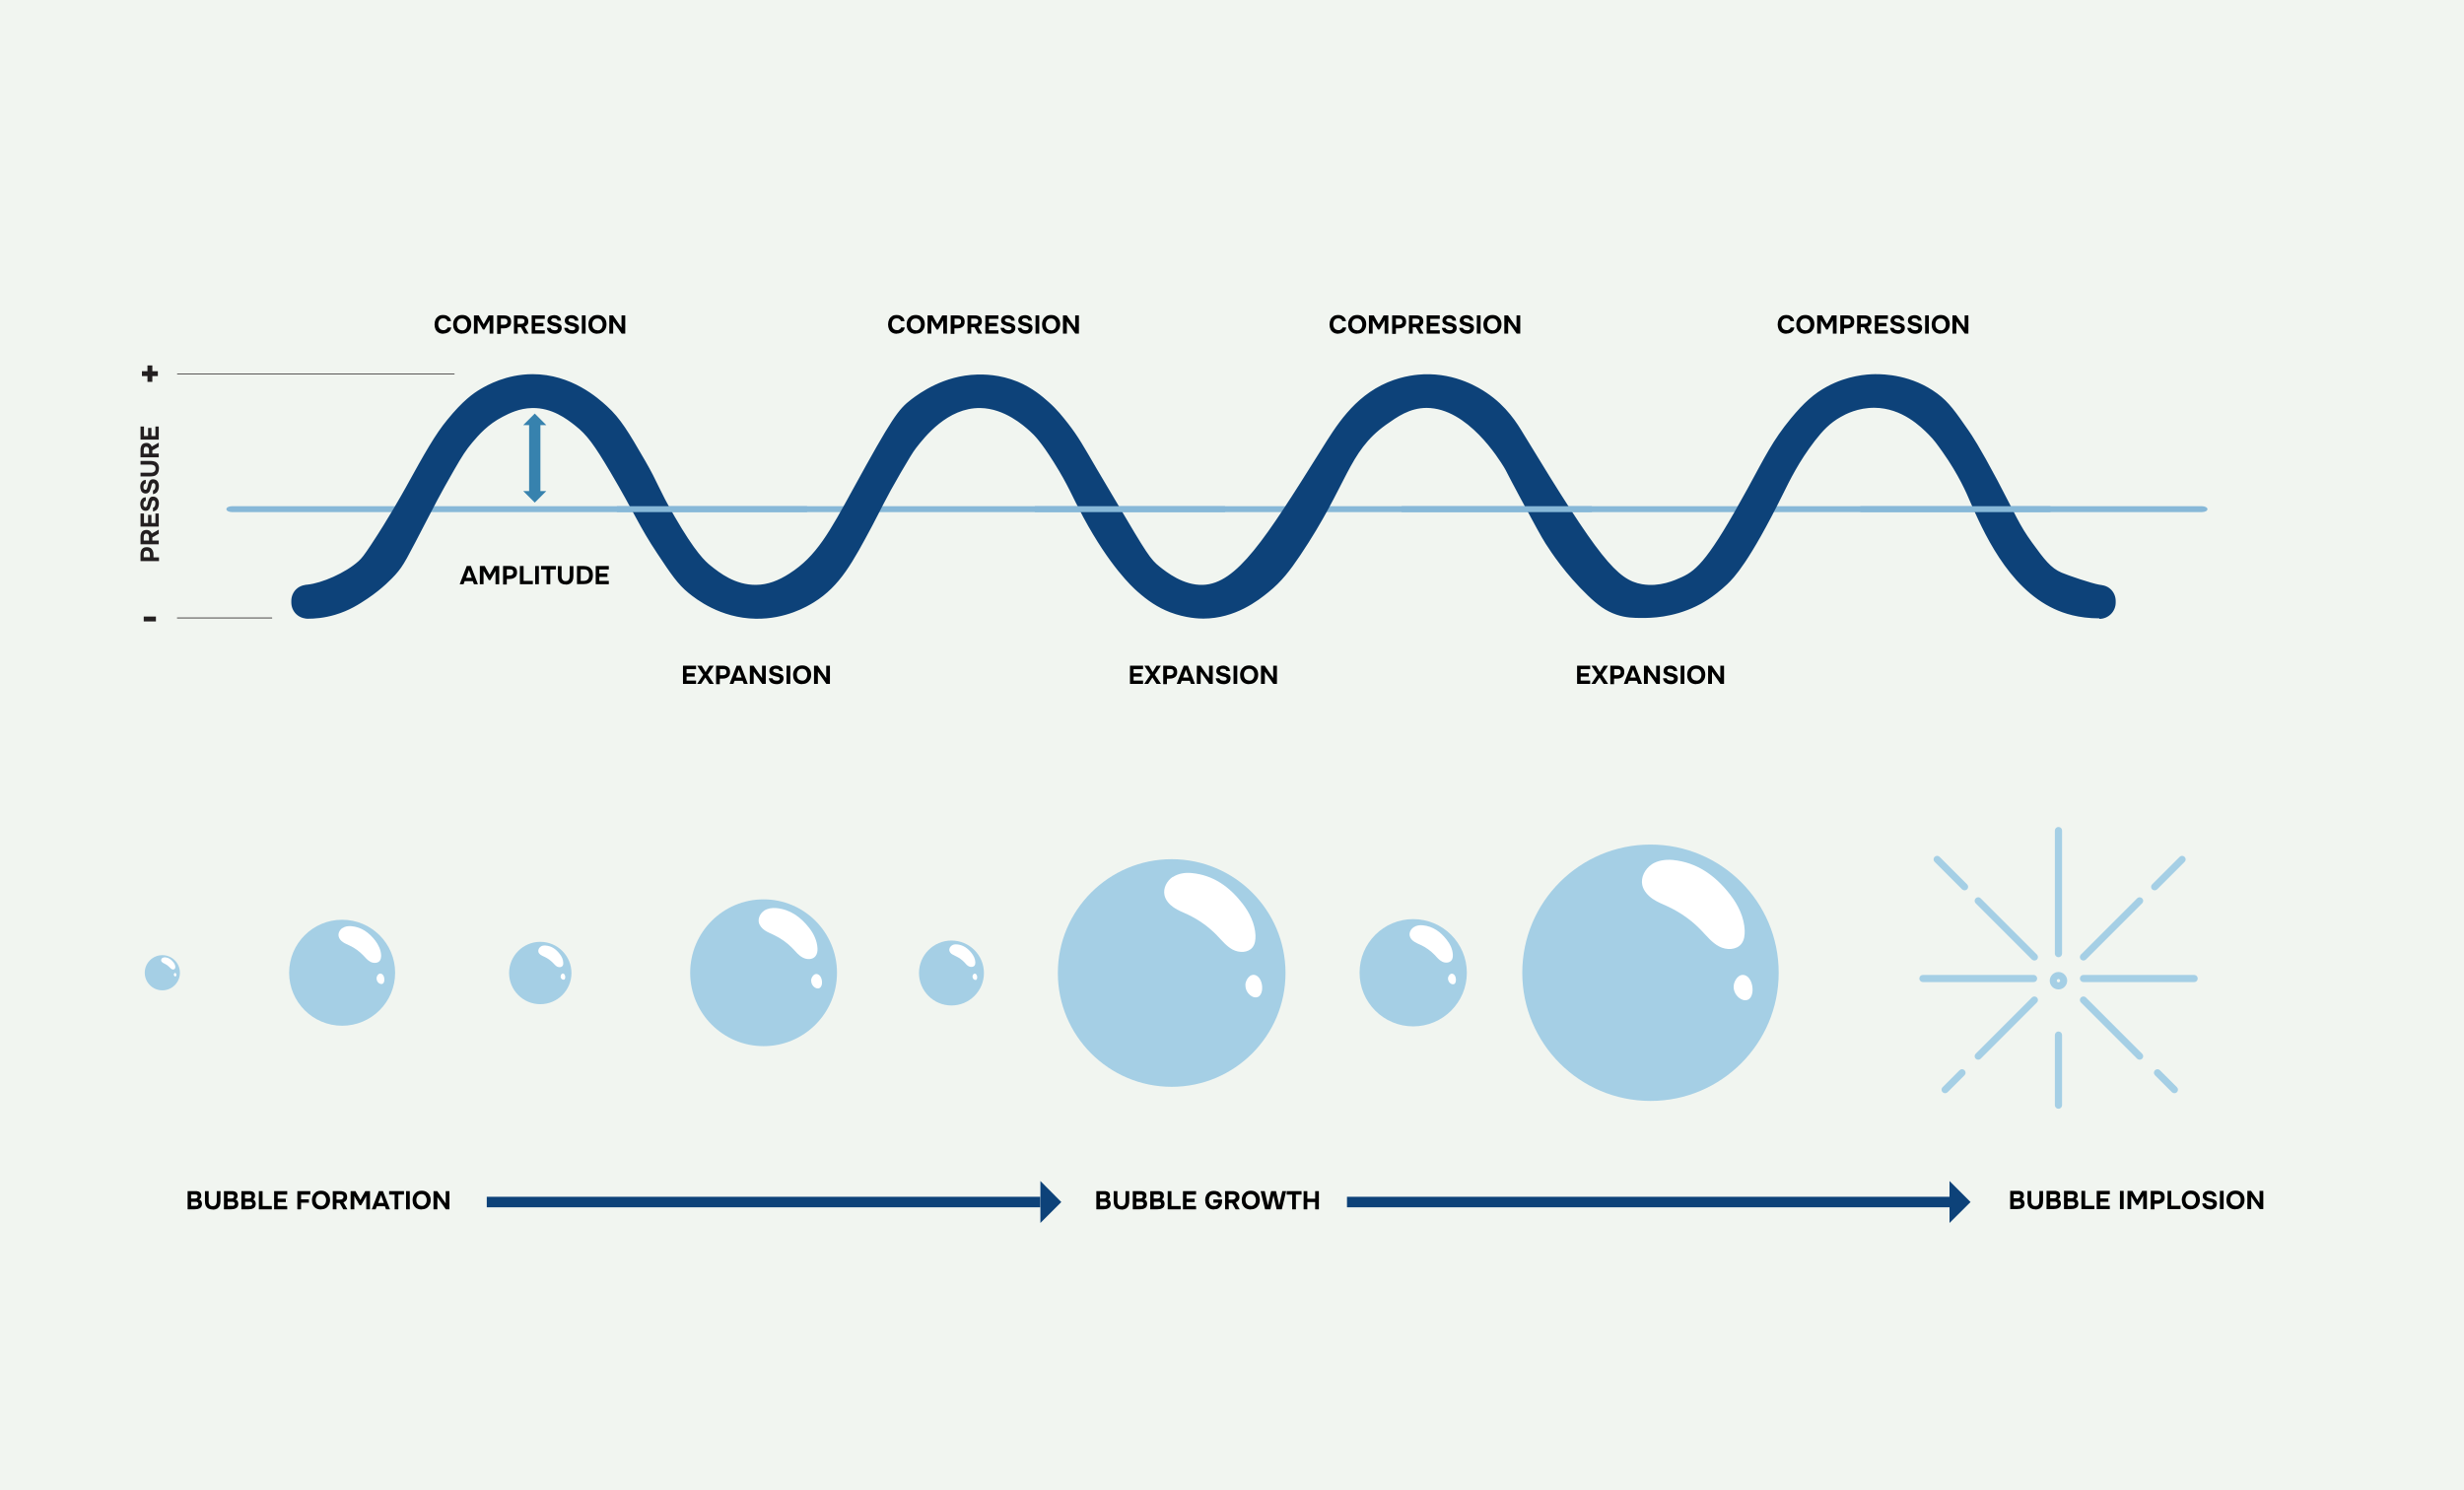 <svg xmlns="http://www.w3.org/2000/svg" id="Layer_1" viewBox="0 0 1920 1161.2"><defs><style>      .st0 {        fill: #0d4279;      }      .st1 {        fill: #231f20;      }      .st2 {        fill: #a5cfe5;      }      .st3 {        fill: #f1f5f0;      }      .st4 {        fill: #3782ae;      }      .st5 {        fill: #87b8d8;      }      .st6 {        fill: #fff;      }    </style></defs><rect class="st3" width="1920" height="1161.2"></rect><path class="st5" d="M1715.7,399.1H180.8c-2.4,0-4.4-1-4.4-2.3s1.9-2.3,4.4-2.3h1534.9c2.4,0,4.4,1,4.4,2.3s-1.9,2.3-4.4,2.3Z"></path><path class="st1" d="M353.7,291.8h-215.2c-.3,0-.6-.1-.6-.3s.3-.3.6-.3h215.2c.3,0,.6.1.6.3s-.3.3-.6.3Z"></path><path class="st1" d="M211.9,481.9h-73.8c-.1,0-.2-.1-.2-.3s0-.3.2-.3h73.8c.1,0,.2.1.2.3s0,.3-.2.3Z"></path><path class="st0" d="M1635.8,481.9c-16.2,0-27.7-3.9-35-7.3-36.6-16.9-55.8-61.2-66.2-85-1.8-4.3-8.3-19.6-20.8-37.2-4.4-6.2-6.8-9.6-11-13.8-6-6-20.6-20.6-42.1-20.8-13-.1-22.7,5-26.3,7.1-8.6,4.8-14.2,10.9-20.2,18.6-12.6,16.4-19.5,30.7-24.9,41.6-26.4,53.2-38.1,65.1-43.4,70.2-11.1,10.4-20.2,15.3-24.3,17.2-18.6,9-35.4,9.1-42,9.1-6.8,0-12.7-.1-20.1-2.6-8.4-2.9-14.5-7.5-22.2-14.9-17.5-16.8-28.4-33.4-32.9-40.4-3.7-5.8-8.9-15.6-19.5-35.2-12-22.3-10.6-20.5-12.9-24.3-3.8-6.1-28.3-46.2-60.3-46.3-13.3,0-23,7-31.8,13.2-29.7,21.3-29.4,46.1-66.8,101.8-7.9,11.7-14.4,20.3-24.7,28.6-8,6.5-25.8,20.5-50.7,20.6-2.9,0-13.5-.2-26.1-5-9.5-3.7-17.2-8.9-25.4-16.2-4.2-3.7-21.5-19.7-42.1-57.9-9.1-17-11.5-24.5-23-42.8-10-15.9-15-21-18.6-24.2-4.9-4.4-19.8-17.7-38.6-18-25.6-.4-43.5,22.7-50.2,31.3-2.6,3.4-5.7,8.7-12,19.4-11.5,19.7-16.6,30.9-21.9,40.8-15.3,28.6-25.1,47.2-45.6,59.9-5.2,3.2-22,13.2-45.3,12.8-27.8-.5-46.6-15.4-52.3-20-8.5-6.9-13.9-15-24.4-30.8-14.5-21.8-17.3-30.8-36.6-63.5-12.7-21.4-18.2-29-27.5-36.3-6.6-5.2-18-13.9-33.4-13.6-10.1.2-17.8,4.1-23,6.8-11.6,6-18.5,14-23.7,20.1-4.8,5.7-7.9,10.5-14.1,21.3-10.4,18-17.6,32-19.9,36.5-17.4,33.4-19.1,37.6-26,45.3-2.3,2.5-9.8,10.6-21.6,18.5-6.6,4.4-14.1,9.3-25.2,12.6-8.7,2.6-16.3,3.1-21.5,3.1-1.1,0-5.6-.3-9-3.7-2.3-2.3-3.7-5.5-3.7-9v-1.2c0-3.5,1.4-6.7,3.7-9,3.3-3.3,7.8-3.6,9-3.7,10.9-1.1,29.4-9,39.7-18.3,2.5-2.3,4.2-4.4,9.7-12.7,14.1-21.3,23.9-39.1,26.7-44,15.4-28,23.4-42.1,32.7-53.4,12.2-15,20.3-20.7,26.1-24.1,4.8-2.8,19.8-11.4,40.2-11.5,30.5-.1,51.4,18.8,58.1,24.9,10.7,9.7,17,20.5,29.6,42.2,10.8,18.7,10.4,21.8,23.1,43.7,16.4,28.4,24.1,35.2,28.1,38.4,7.1,5.7,19.2,15.2,35.5,15,9.1-.1,17.3-3.3,25.9-8.8,21.3-13.6,31.3-32.5,49.8-66.2,30.1-54.9,35-61.8,45.4-69.7,6.3-4.7,25-18.5,51.1-19.2,4.8-.1,17.3-.3,31.7,5.6,11.4,4.8,19,11.3,23.9,15.7,6.7,5.9,10.8,11.2,15.3,16.9,8,10.3,12,17.6,22.2,35.1,5.2,8.9,10.5,17.8,15.8,26.7,23.1,39.2,26.2,44.1,33.3,49.7,5.4,4.3,18.5,14.7,33.7,14.2,26.4-.8,48.6-35.6,92.1-105.1,11.4-18.2,25.2-41.4,51.8-52.7,12.7-5.4,23.9-6.1,28.1-6.3,25.5-1,43.8,10.9,48.9,14.3,15.9,10.6,24.1,24.1,28.8,31.9,58.9,97,73,114.1,92.6,117.4,13.8,2.3,25.3-3,31-5.6,11.8-5.4,21.4-14.5,51.2-69,13.6-24.9,19.4-37.2,33.6-54.5,10.4-12.6,18.4-19.6,28.2-24.9,16.1-8.7,31.1-9.6,37.2-9.7,7.4-.1,29.1.5,48.9,15.2,8.9,6.6,14,14,24.3,28.8,2.4,3.5,8.4,12.3,22.4,38.7,14.7,27.8,16.8,34.4,27,48.5,9.6,13.2,14.6,19.9,23.1,23.5,5.2,2.2,23.1,8.3,29.4,9.4,1,.2,5.6.3,9,3.7,0,0,0,0,0,0,2.3,2.3,3.7,5.5,3.7,9v1.2c0,7-5.7,12.7-12.7,12.7Z"></path><path class="st4" d="M416.7,386c-2.4,0-4.4-1.1-4.4-2.5v-54.7c0-1.4,1.9-2.5,4.4-2.5s4.4,1.1,4.4,2.5v54.7c0,1.4-1.9,2.5-4.4,2.5Z"></path><g><path d="M532.2,533v-14.2h10.2v2.7h-7.4v3.2h6.3v2.6h-6.3v3.1h7.4v2.6h-10.2Z"></path><path d="M543.2,533l4.8-7.1-4.7-7.1h3.5l3,5,3-5h3.4l-4.7,7.1,4.8,7.1h-3.5l-3.2-5-3.3,5h-3.3Z"></path><path d="M558,533v-14.2h5.5c1.1,0,2,.2,2.8.5s1.4.8,1.9,1.6.7,1.7.7,2.9-.2,2-.7,2.8-1.2,1.3-2,1.7-1.8.6-2.9.6h-2.4v4.3h-2.9ZM560.9,526.2h2.4c.9,0,1.5-.2,2-.6.5-.4.8-1,.8-1.9s-.2-1.3-.6-1.7c-.4-.4-1.1-.6-2-.6h-2.5v4.7Z"></path><path d="M568.5,533l5.5-14.2h3.2l5.5,14.2h-3.1l-.9-2.4h-6.3l-.9,2.4h-3.1ZM573.4,528h4.5l-2.2-6.1-2.2,6.1Z"></path><path d="M584.3,533v-14.2h2.9l6.6,9.6v-9.6h2.9v14.2h-2.8l-6.6-9.5v9.5h-2.9Z"></path><path d="M605,533.2c-1,0-1.9-.2-2.8-.5-.8-.3-1.6-.8-2.1-1.5-.6-.7-.9-1.5-1.1-2.6h2.9c.1.5.3.8.7,1.1.3.3.7.5,1.2.6.4.1.9.2,1.4.2s.7,0,1.1-.1c.4,0,.7-.3.9-.5.2-.2.4-.5.4-.9s0-.5-.2-.7c-.1-.2-.3-.3-.5-.5-.2-.1-.5-.2-.9-.3-.3,0-.6-.1-.9-.2-.3,0-.6-.1-.9-.2s-.6-.2-.8-.3c-.5-.1-1-.3-1.5-.5-.5-.2-.9-.4-1.2-.7-.4-.3-.6-.7-.9-1.1-.2-.5-.3-1-.3-1.6s.1-1.3.4-1.8.5-.9.9-1.2c.4-.3.8-.6,1.3-.7.5-.2,1-.3,1.5-.4.5,0,1-.1,1.4-.1.9,0,1.8.2,2.5.5.7.3,1.3.8,1.8,1.4.5.6.7,1.5.8,2.4h-2.8c0-.4-.2-.7-.4-1-.2-.3-.5-.4-.9-.6-.4-.1-.8-.2-1.2-.2s-.6,0-.9,0c-.3,0-.5.1-.8.3-.2.1-.4.3-.5.5-.1.2-.2.4-.2.7s0,.5.2.7c.1.2.4.4.7.5.3.1.6.3,1,.4.4.1.8.2,1.3.3.4,0,.9.2,1.3.3.5.1,1,.3,1.4.5.4.2.8.4,1.2.7.3.3.6.6.8,1,.2.4.3.9.3,1.6s-.2,1.5-.5,2.1-.7,1-1.2,1.4-1.1.6-1.8.8c-.7.2-1.3.2-2,.2Z"></path><path d="M612.9,533v-14.2h2.9v14.2h-2.9Z"></path><path d="M625,533.2c-1.5,0-2.7-.3-3.8-.9-1-.6-1.9-1.5-2.4-2.6-.6-1.1-.8-2.3-.8-3.8s.3-2.7.9-3.8c.6-1.1,1.4-1.9,2.4-2.6,1.1-.6,2.3-.9,3.8-.9s2.7.3,3.7.9c1,.6,1.8,1.4,2.4,2.5.6,1.1.9,2.3.9,3.8s-.3,2.7-.9,3.8c-.6,1.1-1.4,2-2.4,2.6-1,.6-2.3.9-3.8.9ZM625,530.5c1,0,1.7-.2,2.3-.7.6-.4,1-1,1.3-1.7s.4-1.4.4-2.2,0-1.1-.2-1.7c-.2-.5-.4-1-.7-1.5-.3-.4-.7-.8-1.3-1.1s-1.2-.4-1.9-.4-1.7.2-2.3.7c-.6.4-1,1-1.3,1.7s-.4,1.4-.4,2.2.1,1.5.4,2.2.7,1.3,1.3,1.7c.6.4,1.4.7,2.3.7Z"></path><path d="M634.3,533v-14.2h2.9l6.6,9.6v-9.6h2.9v14.2h-2.8l-6.6-9.5v9.5h-2.9Z"></path></g><g><path d="M358.2,455.3l5.5-14.2h3.2l5.5,14.2h-3.1l-.9-2.4h-6.3l-.9,2.4h-3.1ZM363.1,450.3h4.5l-2.2-6.1-2.2,6.1Z"></path><path d="M373.9,455.3v-14.2h3.8l3.8,6.9,3.8-6.9h3.7v14.2h-2.9v-10.4l-4,7.2h-1.2l-4.1-7.2v10.4h-2.9Z"></path><path d="M392,455.3v-14.2h5.5c1.1,0,2,.2,2.8.5s1.4.8,1.9,1.6.7,1.7.7,2.9-.2,2-.7,2.8-1.2,1.3-2,1.7-1.8.6-2.9.6h-2.4v4.3h-2.9ZM394.8,448.5h2.4c.9,0,1.5-.2,2-.6.5-.4.8-1,.8-1.9s-.2-1.3-.6-1.7c-.4-.4-1.1-.6-2-.6h-2.5v4.7Z"></path><path d="M405.1,455.3v-14.2h2.9v11.6h7.2v2.6h-10.1Z"></path><path d="M417,455.3v-14.2h2.9v14.2h-2.9Z"></path><path d="M425.9,455.3v-11.5h-4.3v-2.7h11.6v2.7h-4.4v11.5h-2.9Z"></path><path d="M440.7,455.5c-1.4,0-2.5-.3-3.4-.8s-1.5-1.3-2-2.2c-.4-1-.6-2.1-.6-3.5v-7.8h2.9v8c0,.6,0,1.2.3,1.8.2.6.5,1,1,1.4s1.1.5,1.9.5,1.4-.2,1.9-.5c.4-.4.7-.8.9-1.4s.3-1.2.3-1.8v-8h2.9v7.8c0,1.4-.2,2.5-.6,3.5-.4,1-1.1,1.7-1.9,2.3-.9.5-2,.8-3.4.8Z"></path><path d="M449.6,455.3v-14.2h5.4c1.5,0,2.8.3,3.8.8s1.9,1.4,2.4,2.4c.6,1.1.8,2.3.8,3.9s-.3,2.8-.8,3.8-1.3,1.9-2.4,2.4c-1,.6-2.3.8-3.8.8h-5.4ZM452.5,452.7h2.5c1,0,1.8-.2,2.4-.6.6-.4,1-.9,1.3-1.6.3-.7.4-1.4.4-2.3s-.1-1.6-.4-2.3c-.3-.7-.7-1.2-1.3-1.6-.6-.4-1.4-.6-2.5-.6h-2.4v8.9Z"></path><path d="M464.2,455.3v-14.2h10.2v2.7h-7.4v3.2h6.3v2.6h-6.3v3.1h7.4v2.6h-10.2Z"></path></g><g><path d="M146.2,942.5v-14.2h6.2c.7,0,1.3,0,1.8.2.5.1,1,.3,1.4.6.4.3.7.7.9,1.1s.3,1.1.3,1.8-.1,1.1-.4,1.6c-.3.5-.7.9-1.2,1.2.7.2,1.2.6,1.6,1.2.4.6.6,1.3.6,2.2s-.2,1.5-.5,2.1-.7,1-1.3,1.3-1.2.6-1.9.7c-.7.1-1.5.2-2.3.2h-5.5ZM149,934.1h2.6c.4,0,.7,0,1-.1.3,0,.5-.2.7-.3.2-.1.4-.3.5-.6.1-.2.2-.5.2-.8,0-.4,0-.7-.3-.9-.2-.2-.4-.3-.8-.4-.3,0-.7-.1-1.1-.1h-2.9v3.1ZM149,939.8h3c.4,0,.7,0,1,0,.3,0,.6-.1.8-.3s.4-.3.6-.5c.1-.2.2-.5.2-.8s0-.6-.2-.8c-.1-.2-.3-.4-.5-.5-.2-.1-.4-.2-.7-.3-.3,0-.6,0-.9,0h-3.3v3.4Z"></path><path d="M165.7,942.6c-1.4,0-2.5-.3-3.4-.8s-1.5-1.3-2-2.2c-.4-1-.6-2.1-.6-3.5v-7.8h2.9v8c0,.6,0,1.2.3,1.8s.5,1,1,1.4,1.1.5,1.9.5,1.4-.2,1.9-.5c.4-.4.7-.8.9-1.4.2-.6.3-1.2.3-1.8v-8h2.9v7.8c0,1.4-.2,2.5-.6,3.5-.4,1-1.1,1.7-1.9,2.3-.9.5-2,.8-3.4.8Z"></path><path d="M174.5,942.5v-14.2h6.2c.7,0,1.3,0,1.8.2.5.1,1,.3,1.4.6.4.3.7.7.9,1.1s.3,1.1.3,1.8-.1,1.1-.4,1.6c-.3.5-.7.9-1.2,1.2.7.2,1.2.6,1.6,1.2.4.6.6,1.3.6,2.2s-.2,1.5-.5,2.1-.7,1-1.3,1.3-1.2.6-1.9.7c-.7.1-1.5.2-2.3.2h-5.5ZM177.4,934.1h2.6c.4,0,.7,0,1-.1.3,0,.5-.2.7-.3.2-.1.4-.3.5-.6.1-.2.2-.5.2-.8,0-.4,0-.7-.3-.9-.2-.2-.4-.3-.8-.4-.3,0-.7-.1-1.1-.1h-2.9v3.1ZM177.4,939.8h3c.4,0,.7,0,1,0,.3,0,.6-.1.8-.3s.4-.3.6-.5c.1-.2.2-.5.2-.8s0-.6-.2-.8c-.1-.2-.3-.4-.5-.5-.2-.1-.4-.2-.7-.3-.3,0-.6,0-.9,0h-3.3v3.4Z"></path><path d="M188.1,942.5v-14.2h6.2c.7,0,1.3,0,1.8.2.5.1,1,.3,1.4.6.4.3.7.7.9,1.1s.3,1.1.3,1.8-.1,1.1-.4,1.6c-.3.5-.7.9-1.2,1.2.7.2,1.2.6,1.6,1.2.4.6.6,1.3.6,2.2s-.2,1.5-.5,2.1-.7,1-1.3,1.3-1.2.6-1.9.7c-.7.1-1.5.2-2.3.2h-5.5ZM191,934.1h2.6c.4,0,.7,0,1-.1.3,0,.5-.2.7-.3.2-.1.4-.3.5-.6.1-.2.2-.5.2-.8,0-.4,0-.7-.3-.9-.2-.2-.4-.3-.8-.4-.3,0-.7-.1-1.1-.1h-2.9v3.1ZM191,939.8h3c.4,0,.7,0,1,0,.3,0,.6-.1.8-.3s.4-.3.6-.5c.1-.2.2-.5.2-.8s0-.6-.2-.8c-.1-.2-.3-.4-.5-.5-.2-.1-.4-.2-.7-.3-.3,0-.6,0-.9,0h-3.3v3.4Z"></path><path d="M201.7,942.5v-14.2h2.9v11.6h7.2v2.6h-10.1Z"></path><path d="M213.6,942.5v-14.2h10.2v2.7h-7.4v3.2h6.3v2.6h-6.3v3.1h7.4v2.6h-10.2Z"></path><path d="M231.7,942.5v-14.2h10.1v2.7h-7.2v3.7h6.1v2.6h-6.1v5.2h-2.9Z"></path><path d="M250.1,942.6c-1.5,0-2.7-.3-3.8-.9-1-.6-1.9-1.5-2.4-2.6-.6-1.1-.8-2.3-.8-3.8s.3-2.7.9-3.8c.6-1.1,1.4-1.9,2.4-2.6,1.1-.6,2.3-.9,3.8-.9s2.7.3,3.7.9,1.8,1.4,2.4,2.5.9,2.3.9,3.8-.3,2.7-.9,3.8c-.6,1.1-1.4,2-2.4,2.6s-2.3.9-3.8.9ZM250.1,939.9c1,0,1.7-.2,2.3-.7.6-.4,1-1,1.3-1.7s.4-1.4.4-2.2,0-1.1-.2-1.7c-.2-.5-.4-1-.7-1.5-.3-.4-.7-.8-1.3-1.1s-1.2-.4-1.9-.4-1.7.2-2.3.7c-.6.4-1,1-1.3,1.7s-.4,1.4-.4,2.2.1,1.5.4,2.2.7,1.3,1.3,1.7c.6.4,1.4.7,2.3.7Z"></path><path d="M259.3,942.5v-14.2h5.7c.7,0,1.4,0,2,.2.6.1,1.2.4,1.8.7s.9.8,1.2,1.4c.3.6.5,1.4.5,2.3s-.1,1.3-.3,1.8c-.2.5-.6,1-1,1.4-.4.4-1,.7-1.6.9l3.1,5.5h-3.2l-2.8-5h-2.5v5h-2.9ZM262.2,934.9h2.6c.4,0,.8,0,1.1-.1.3,0,.6-.2.9-.4.2-.2.4-.4.6-.6.1-.3.2-.6.2-1,0-.5,0-.9-.3-1.2s-.5-.5-.9-.6c-.4-.1-.9-.2-1.4-.2h-2.8v4Z"></path><path d="M273.2,942.5v-14.2h3.8l3.8,6.9,3.8-6.9h3.7v14.2h-2.9v-10.4l-4,7.2h-1.2l-4.1-7.2v10.4h-2.9Z"></path><path d="M289.7,942.5l5.5-14.2h3.2l5.5,14.2h-3.1l-.9-2.4h-6.3l-.9,2.4h-3.1ZM294.6,937.5h4.5l-2.2-6.1-2.2,6.1Z"></path><path d="M307.5,942.5v-11.5h-4.3v-2.7h11.6v2.7h-4.4v11.5h-2.9Z"></path><path d="M316.4,942.5v-14.2h2.9v14.2h-2.9Z"></path><path d="M328.5,942.6c-1.5,0-2.7-.3-3.8-.9-1-.6-1.9-1.5-2.4-2.6-.6-1.1-.8-2.3-.8-3.8s.3-2.7.9-3.8c.6-1.1,1.4-1.9,2.4-2.6,1.1-.6,2.3-.9,3.8-.9s2.7.3,3.7.9,1.8,1.4,2.4,2.5.9,2.3.9,3.8-.3,2.7-.9,3.8c-.6,1.1-1.4,2-2.4,2.6s-2.3.9-3.8.9ZM328.5,939.9c1,0,1.7-.2,2.3-.7.6-.4,1-1,1.3-1.7s.4-1.4.4-2.2,0-1.1-.2-1.7c-.2-.5-.4-1-.7-1.5-.3-.4-.7-.8-1.3-1.1s-1.2-.4-1.9-.4-1.7.2-2.3.7c-.6.4-1,1-1.3,1.7s-.4,1.4-.4,2.2.1,1.5.4,2.2.7,1.3,1.3,1.7c.6.4,1.4.7,2.3.7Z"></path><path d="M337.8,942.5v-14.2h2.9l6.6,9.6v-9.6h2.9v14.2h-2.8l-6.6-9.5v9.5h-2.9Z"></path></g><g><path d="M854.3,942.5v-14.2h6.2c.7,0,1.3,0,1.8.2.5.1,1,.3,1.4.6.4.3.7.7.9,1.1s.3,1.1.3,1.8-.1,1.1-.4,1.6c-.3.5-.7.9-1.2,1.2.7.2,1.2.6,1.6,1.2.4.6.6,1.3.6,2.2s-.2,1.5-.5,2.1-.7,1-1.3,1.3-1.2.6-1.9.7c-.7.1-1.5.2-2.3.2h-5.5ZM857.2,934.1h2.6c.4,0,.7,0,1-.1.3,0,.5-.2.7-.3.2-.1.4-.3.5-.6.1-.2.2-.5.2-.8,0-.4,0-.7-.3-.9-.2-.2-.4-.3-.8-.4-.3,0-.7-.1-1.1-.1h-2.9v3.1ZM857.2,939.8h3c.4,0,.7,0,1,0,.3,0,.6-.1.8-.3s.4-.3.6-.5c.1-.2.2-.5.2-.8s0-.6-.2-.8c-.1-.2-.3-.4-.5-.5-.2-.1-.4-.2-.7-.3-.3,0-.6,0-.9,0h-3.3v3.4Z"></path><path d="M873.8,942.6c-1.4,0-2.5-.3-3.4-.8s-1.5-1.3-2-2.2c-.4-1-.6-2.1-.6-3.5v-7.8h2.9v8c0,.6,0,1.2.3,1.8s.5,1,1,1.4,1.1.5,1.9.5,1.4-.2,1.9-.5c.4-.4.7-.8.9-1.4.2-.6.3-1.2.3-1.8v-8h2.9v7.8c0,1.4-.2,2.5-.6,3.5-.4,1-1.1,1.7-1.9,2.3-.9.5-2,.8-3.4.8Z"></path><path d="M882.7,942.5v-14.2h6.2c.7,0,1.3,0,1.8.2.5.1,1,.3,1.4.6.4.3.7.7.9,1.1s.3,1.1.3,1.8-.1,1.1-.4,1.6c-.3.5-.7.9-1.2,1.2.7.2,1.2.6,1.6,1.2.4.6.6,1.3.6,2.2s-.2,1.5-.5,2.1-.7,1-1.3,1.3-1.2.6-1.9.7c-.7.1-1.5.2-2.3.2h-5.5ZM885.5,934.1h2.6c.4,0,.7,0,1-.1.3,0,.5-.2.7-.3.2-.1.4-.3.5-.6.1-.2.2-.5.2-.8,0-.4,0-.7-.3-.9-.2-.2-.4-.3-.8-.4-.3,0-.7-.1-1.1-.1h-2.9v3.1ZM885.5,939.8h3c.4,0,.7,0,1,0,.3,0,.6-.1.8-.3s.4-.3.6-.5c.1-.2.2-.5.2-.8s0-.6-.2-.8c-.1-.2-.3-.4-.5-.5-.2-.1-.4-.2-.7-.3-.3,0-.6,0-.9,0h-3.3v3.4Z"></path><path d="M896.3,942.5v-14.2h6.2c.7,0,1.3,0,1.8.2.5.1,1,.3,1.4.6.4.3.7.7.9,1.1s.3,1.1.3,1.8-.1,1.1-.4,1.6c-.3.5-.7.9-1.2,1.2.7.2,1.2.6,1.6,1.2.4.6.6,1.3.6,2.2s-.2,1.5-.5,2.1-.7,1-1.3,1.3-1.2.6-1.9.7c-.7.1-1.5.2-2.3.2h-5.5ZM899.1,934.1h2.6c.4,0,.7,0,1-.1.3,0,.5-.2.7-.3.2-.1.4-.3.5-.6.1-.2.2-.5.2-.8,0-.4,0-.7-.3-.9-.2-.2-.4-.3-.8-.4-.3,0-.7-.1-1.1-.1h-2.9v3.1ZM899.1,939.8h3c.4,0,.7,0,1,0,.3,0,.6-.1.8-.3s.4-.3.6-.5c.1-.2.2-.5.2-.8s0-.6-.2-.8c-.1-.2-.3-.4-.5-.5-.2-.1-.4-.2-.7-.3-.3,0-.6,0-.9,0h-3.3v3.4Z"></path><path d="M909.9,942.5v-14.2h2.9v11.6h7.2v2.6h-10.1Z"></path><path d="M921.8,942.5v-14.2h10.2v2.7h-7.4v3.2h6.3v2.6h-6.3v3.1h7.4v2.6h-10.2Z"></path><path d="M945.9,942.6c-1.4,0-2.7-.3-3.7-.9s-1.8-1.5-2.3-2.5c-.5-1.1-.8-2.4-.8-3.8s.2-2.1.5-3,.7-1.7,1.3-2.3c.6-.6,1.3-1.1,2.1-1.5.8-.3,1.8-.5,2.9-.5s2.1.2,2.9.5c.9.3,1.6.9,2.1,1.6.6.7.9,1.5,1.1,2.6h-2.9c-.1-.4-.3-.8-.6-1.1-.3-.3-.6-.5-1.1-.7s-.9-.2-1.4-.2-1.4.1-1.9.4c-.5.3-.9.6-1.2,1-.3.4-.5.9-.7,1.5-.1.6-.2,1.1-.2,1.7s.1,1.5.4,2.2c.3.7.7,1.2,1.3,1.7.6.4,1.3.6,2.3.6s1.2,0,1.7-.3c.5-.2.9-.5,1.2-.9.3-.4.5-.9.5-1.4h-3.9v-2.5h6.8v.8c0,1.4-.2,2.7-.7,3.7s-1.2,1.8-2.1,2.4c-.9.6-2.1.8-3.6.8Z"></path><path d="M954.6,942.5v-14.2h5.7c.7,0,1.4,0,2,.2.6.1,1.2.4,1.8.7s.9.8,1.2,1.4c.3.6.5,1.4.5,2.3s-.1,1.3-.3,1.8c-.2.5-.6,1-1,1.4-.4.4-1,.7-1.6.9l3.1,5.5h-3.2l-2.8-5h-2.5v5h-2.9ZM957.4,934.9h2.6c.4,0,.8,0,1.1-.1.3,0,.6-.2.9-.4.2-.2.4-.4.6-.6.1-.3.2-.6.2-1,0-.5,0-.9-.3-1.2s-.5-.5-.9-.6c-.4-.1-.9-.2-1.4-.2h-2.8v4Z"></path><path d="M974.6,942.6c-1.5,0-2.7-.3-3.8-.9-1-.6-1.9-1.5-2.4-2.6-.6-1.1-.8-2.3-.8-3.8s.3-2.7.9-3.8,1.4-1.9,2.4-2.6c1.1-.6,2.3-.9,3.8-.9s2.7.3,3.7.9,1.8,1.4,2.4,2.5.9,2.3.9,3.8-.3,2.7-.9,3.8c-.6,1.1-1.4,2-2.4,2.6s-2.3.9-3.8.9ZM974.6,939.9c1,0,1.7-.2,2.3-.7.6-.4,1-1,1.3-1.7.3-.7.4-1.4.4-2.2s0-1.1-.2-1.7c-.2-.5-.4-1-.7-1.5-.3-.4-.7-.8-1.3-1.1s-1.2-.4-1.9-.4-1.7.2-2.3.7c-.6.4-1,1-1.3,1.7-.3.7-.4,1.4-.4,2.2s.1,1.5.4,2.2c.3.7.7,1.3,1.3,1.7.6.4,1.4.7,2.3.7Z"></path><path d="M985.8,942.5l-3.5-14.2h3.2l2.5,11.1,2.5-11.1h3.8l2.5,11.1,2.4-11.1h3l-3.4,14.2h-4l-2.5-10.8-2.4,10.8h-4.1Z"></path><path d="M1006.9,942.5v-11.5h-4.3v-2.7h11.6v2.7h-4.4v11.5h-2.9Z"></path><path d="M1015.8,942.5v-14.2h2.9v5.9h6.1v-5.9h2.9v14.2h-2.9v-5.7h-6.1v5.7h-2.9Z"></path></g><g><path d="M1566.4,942.3v-14.2h6.2c.7,0,1.3,0,1.8.2.5.1,1,.3,1.4.6.4.3.7.7.9,1.1s.3,1.1.3,1.8-.1,1.1-.4,1.6c-.3.5-.7.9-1.2,1.2.7.2,1.2.6,1.6,1.2s.6,1.3.6,2.2-.2,1.5-.5,2.1c-.3.6-.7,1-1.3,1.3-.5.3-1.2.6-1.9.7s-1.5.2-2.3.2h-5.5ZM1569.2,933.9h2.6c.4,0,.7,0,1-.1.3,0,.5-.2.7-.3.2-.1.4-.3.5-.6s.2-.5.2-.8c0-.4,0-.7-.3-.9-.2-.2-.4-.3-.8-.4-.3,0-.7-.1-1.1-.1h-2.9v3.1ZM1569.2,939.7h3c.4,0,.7,0,1,0,.3,0,.6-.1.8-.3.2-.1.4-.3.6-.5s.2-.5.2-.8,0-.6-.2-.8c-.1-.2-.3-.4-.5-.5s-.4-.2-.7-.3c-.3,0-.6,0-.9,0h-3.3v3.4Z"></path><path d="M1585.9,942.5c-1.4,0-2.5-.3-3.4-.8s-1.5-1.3-2-2.2c-.4-1-.6-2.1-.6-3.5v-7.8h2.9v8c0,.6,0,1.2.3,1.8s.5,1,1,1.4c.5.4,1.1.5,1.9.5s1.4-.2,1.9-.5c.4-.4.7-.8.9-1.4.2-.6.3-1.2.3-1.8v-8h2.9v7.8c0,1.4-.2,2.5-.6,3.5-.4,1-1.1,1.7-1.9,2.3-.9.5-2,.8-3.4.8Z"></path><path d="M1594.7,942.3v-14.2h6.2c.7,0,1.3,0,1.8.2.5.1,1,.3,1.4.6.4.3.7.7.9,1.1s.3,1.1.3,1.8-.1,1.1-.4,1.6c-.3.5-.7.9-1.2,1.2.7.2,1.2.6,1.6,1.2s.6,1.3.6,2.2-.2,1.5-.5,2.1c-.3.6-.7,1-1.3,1.3-.5.3-1.2.6-1.9.7s-1.5.2-2.3.2h-5.5ZM1597.6,933.9h2.6c.4,0,.7,0,1-.1.3,0,.5-.2.7-.3.2-.1.4-.3.5-.6s.2-.5.2-.8c0-.4,0-.7-.3-.9-.2-.2-.4-.3-.8-.4-.3,0-.7-.1-1.1-.1h-2.9v3.1ZM1597.6,939.7h3c.4,0,.7,0,1,0,.3,0,.6-.1.8-.3.2-.1.4-.3.6-.5s.2-.5.2-.8,0-.6-.2-.8c-.1-.2-.3-.4-.5-.5s-.4-.2-.7-.3c-.3,0-.6,0-.9,0h-3.3v3.4Z"></path><path d="M1608.3,942.3v-14.2h6.2c.7,0,1.3,0,1.8.2.5.1,1,.3,1.4.6.4.3.7.7.9,1.1s.3,1.1.3,1.8-.1,1.1-.4,1.6c-.3.5-.7.9-1.2,1.2.7.2,1.2.6,1.6,1.2.4.6.6,1.3.6,2.2s-.2,1.5-.5,2.1-.7,1-1.3,1.3-1.2.6-1.9.7c-.7.1-1.5.2-2.3.2h-5.5ZM1611.2,933.9h2.6c.4,0,.7,0,1-.1.3,0,.5-.2.7-.3.2-.1.4-.3.5-.6.1-.2.2-.5.2-.8,0-.4,0-.7-.3-.9-.2-.2-.4-.3-.8-.4-.3,0-.7-.1-1.1-.1h-2.9v3.1ZM1611.2,939.7h3c.4,0,.7,0,1,0,.3,0,.6-.1.8-.3s.4-.3.6-.5.2-.5.2-.8,0-.6-.2-.8c-.1-.2-.3-.4-.5-.5s-.4-.2-.7-.3c-.3,0-.6,0-.9,0h-3.3v3.4Z"></path><path d="M1621.9,942.3v-14.2h2.9v11.6h7.2v2.6h-10.1Z"></path><path d="M1633.8,942.3v-14.2h10.2v2.7h-7.4v3.2h6.3v2.6h-6.3v3.1h7.4v2.6h-10.2Z"></path><path d="M1651.9,942.3v-14.2h2.9v14.2h-2.9Z"></path><path d="M1657.8,942.3v-14.2h3.8l3.8,6.9,3.8-6.9h3.7v14.2h-2.9v-10.4l-4,7.2h-1.2l-4.1-7.2v10.4h-2.9Z"></path><path d="M1675.9,942.3v-14.2h5.5c1.1,0,2,.2,2.8.5.8.3,1.4.8,1.9,1.6.4.7.7,1.7.7,2.9s-.2,2-.7,2.8-1.2,1.3-2,1.7c-.8.4-1.8.6-2.9.6h-2.4v4.3h-2.9ZM1678.7,935.5h2.4c.9,0,1.5-.2,2-.6.5-.4.8-1,.8-1.9s-.2-1.3-.6-1.7c-.4-.4-1.1-.6-2-.6h-2.5v4.7Z"></path><path d="M1689,942.3v-14.2h2.9v11.6h7.2v2.6h-10.1Z"></path><path d="M1707.1,942.5c-1.5,0-2.7-.3-3.8-.9-1-.6-1.9-1.5-2.4-2.6s-.8-2.3-.8-3.8.3-2.7.9-3.8,1.4-1.9,2.4-2.6,2.3-.9,3.8-.9,2.7.3,3.7.9,1.8,1.4,2.4,2.5.9,2.3.9,3.8-.3,2.7-.9,3.8c-.6,1.1-1.4,2-2.4,2.6s-2.3.9-3.8.9ZM1707.1,939.8c1,0,1.7-.2,2.3-.7s1-1,1.3-1.7.4-1.4.4-2.2,0-1.1-.2-1.7c-.2-.5-.4-1-.7-1.5s-.7-.8-1.3-1.1-1.2-.4-1.9-.4-1.7.2-2.3.7c-.6.4-1,1-1.3,1.7-.3.7-.4,1.4-.4,2.2s.1,1.5.4,2.2c.3.7.7,1.3,1.3,1.7.6.4,1.4.7,2.3.7Z"></path><path d="M1721.9,942.5c-1,0-1.9-.2-2.8-.5-.8-.3-1.6-.8-2.1-1.5-.6-.7-.9-1.5-1.1-2.6h2.9c.1.5.3.8.7,1.1.3.3.7.5,1.2.6.4.1.9.2,1.4.2s.7,0,1.1-.1c.4,0,.7-.3.9-.5.2-.2.4-.5.4-.9s0-.5-.2-.7-.3-.3-.5-.5-.5-.2-.9-.3c-.3,0-.6-.1-.9-.2-.3,0-.6-.1-.9-.2s-.6-.2-.8-.3c-.5-.1-1-.3-1.5-.5-.5-.2-.9-.4-1.2-.7s-.6-.7-.9-1.1c-.2-.5-.3-1-.3-1.6s.1-1.3.4-1.8.5-.9.9-1.2c.4-.3.8-.6,1.3-.7.5-.2,1-.3,1.5-.4.5,0,1,0,1.4,0,.9,0,1.8.2,2.5.5.7.3,1.3.8,1.8,1.4.5.6.7,1.5.8,2.4h-2.8c0-.4-.2-.7-.4-1-.2-.3-.5-.4-.9-.6-.4-.1-.8-.2-1.2-.2s-.6,0-.9,0c-.3,0-.5.1-.8.3-.2.1-.4.3-.5.5-.1.2-.2.4-.2.7s0,.5.2.7c.1.2.4.4.7.5.3.1.6.3,1,.4.4.1.8.2,1.3.3s.9.2,1.3.3c.5.1,1,.3,1.4.5.4.2.8.4,1.2.7.3.3.6.6.8,1,.2.4.3.9.3,1.6s-.2,1.5-.5,2.1-.7,1-1.2,1.4-1.1.6-1.8.8c-.7.2-1.3.2-2,.2Z"></path><path d="M1729.8,942.3v-14.2h2.9v14.2h-2.9Z"></path><path d="M1741.9,942.5c-1.5,0-2.7-.3-3.8-.9-1-.6-1.9-1.5-2.4-2.6-.6-1.1-.8-2.3-.8-3.8s.3-2.7.9-3.8,1.4-1.9,2.4-2.6c1.1-.6,2.3-.9,3.8-.9s2.7.3,3.7.9,1.8,1.4,2.4,2.5.9,2.3.9,3.8-.3,2.7-.9,3.8c-.6,1.1-1.4,2-2.4,2.6-1,.6-2.3.9-3.8.9ZM1742,939.8c1,0,1.7-.2,2.3-.7.6-.4,1-1,1.3-1.7.3-.7.4-1.4.4-2.2s0-1.1-.2-1.7c-.2-.5-.4-1-.7-1.5-.3-.4-.7-.8-1.3-1.1s-1.2-.4-1.9-.4-1.7.2-2.3.7c-.6.4-1,1-1.3,1.7s-.4,1.4-.4,2.2.1,1.5.4,2.2.7,1.3,1.3,1.7c.6.4,1.4.7,2.3.7Z"></path><path d="M1751.2,942.3v-14.2h2.9l6.6,9.6v-9.6h2.9v14.2h-2.8l-6.6-9.5v9.5h-2.9Z"></path></g><g><path class="st1" d="M123.7,437.3h-14.2v-5.5c0-1.1.2-2,.5-2.8s.8-1.4,1.6-1.9,1.7-.7,2.9-.7,2,.2,2.8.7,1.3,1.2,1.7,2,.6,1.8.6,2.9v2.4h4.3v2.9ZM116.8,434.4v-2.4c0-.9-.2-1.5-.6-2-.4-.5-1-.8-1.9-.8s-1.3.2-1.7.6c-.4.4-.6,1.1-.6,2v2.5h4.7Z"></path><path class="st1" d="M123.7,424.2h-14.2v-5.7c0-.7,0-1.4.2-2,.1-.6.4-1.2.7-1.8.3-.5.8-.9,1.4-1.2.6-.3,1.4-.5,2.3-.5s1.3.1,1.8.3,1,.6,1.4,1c.4.4.7,1,.9,1.6l5.5-3.1v3.2l-5,2.8v2.5h5v2.9ZM116.1,421.3v-2.6c0-.4,0-.8-.1-1.1,0-.3-.2-.6-.4-.9-.2-.2-.4-.4-.6-.6-.3-.1-.6-.2-1-.2-.5,0-.9,0-1.2.3-.3.2-.5.5-.6.9-.1.4-.2.9-.2,1.4v2.8h4Z"></path><path class="st1" d="M123.7,410.4h-14.2v-10.2h2.7v7.4h3.2v-6.3h2.6v6.3h3.1v-7.4h2.6v10.2Z"></path><path class="st1" d="M123.8,392.6c0,1-.2,1.9-.5,2.8-.3.8-.8,1.6-1.5,2.1-.7.6-1.5.9-2.6,1.1v-2.9c.5-.1.8-.3,1.1-.7.3-.3.5-.7.6-1.2.1-.4.2-.9.2-1.4s0-.7-.1-1.1c0-.4-.3-.7-.5-.9-.2-.2-.5-.4-.9-.4s-.5,0-.7.2c-.2.1-.3.3-.5.5-.1.2-.2.5-.3.9,0,.3-.1.6-.2.9,0,.3-.1.6-.2.9s-.2.6-.3.8c-.1.5-.3,1-.5,1.5-.2.5-.4.9-.7,1.2-.3.4-.7.6-1.1.9-.5.2-1,.3-1.6.3s-1.3-.1-1.8-.4-.9-.5-1.2-.9c-.3-.4-.6-.8-.7-1.3-.2-.5-.3-1-.4-1.5,0-.5-.1-1-.1-1.4,0-.9.2-1.8.5-2.5.3-.7.8-1.3,1.4-1.8.6-.5,1.5-.7,2.4-.8v2.8c-.4,0-.7.2-1,.4-.3.2-.4.5-.6.9-.1.4-.2.8-.2,1.2s0,.6,0,.9c0,.3.1.5.3.8.1.2.3.4.5.5.2.1.4.2.7.2s.5,0,.7-.2c.2-.1.4-.4.5-.7.1-.3.3-.6.4-1,.1-.4.2-.8.3-1.3,0-.4.2-.9.3-1.3.1-.5.3-1,.5-1.4.2-.4.4-.8.7-1.2.3-.3.6-.6,1-.8.4-.2.9-.3,1.6-.3s1.5.2,2.1.5,1,.7,1.4,1.2.6,1.1.8,1.8c.2.7.2,1.3.2,2Z"></path><path class="st1" d="M123.8,379.1c0,1-.2,1.9-.5,2.8-.3.8-.8,1.6-1.5,2.1-.7.6-1.5.9-2.6,1.1v-2.9c.5-.1.8-.3,1.1-.7.3-.3.5-.7.6-1.2.1-.4.2-.9.2-1.4s0-.7-.1-1.1c0-.4-.3-.7-.5-.9-.2-.2-.5-.4-.9-.4s-.5,0-.7.2c-.2.1-.3.3-.5.5-.1.2-.2.5-.3.9,0,.3-.1.6-.2.9,0,.3-.1.6-.2.9s-.2.6-.3.8c-.1.5-.3,1-.5,1.5-.2.5-.4.9-.7,1.2-.3.4-.7.6-1.1.9-.5.2-1,.3-1.6.3s-1.3-.1-1.8-.4-.9-.5-1.2-.9c-.3-.4-.6-.8-.7-1.3-.2-.5-.3-1-.4-1.5,0-.5-.1-1-.1-1.4,0-.9.2-1.8.5-2.5.3-.7.8-1.3,1.4-1.8.6-.5,1.5-.7,2.4-.8v2.8c-.4,0-.7.2-1,.4-.3.2-.4.5-.6.9-.1.4-.2.8-.2,1.2s0,.6,0,.9c0,.3.1.5.3.8.1.2.3.4.5.5.2.1.4.2.7.2s.5,0,.7-.2c.2-.1.4-.4.5-.7.1-.3.3-.6.4-1,.1-.4.2-.8.3-1.3,0-.4.2-.9.3-1.3.1-.5.3-1,.5-1.4.2-.4.4-.8.7-1.2.3-.3.6-.6,1-.8.4-.2.9-.3,1.6-.3s1.5.2,2.1.5,1,.7,1.4,1.2.6,1.1.8,1.8c.2.7.2,1.3.2,2Z"></path><path class="st1" d="M123.8,365.3c0,1.4-.3,2.5-.8,3.4s-1.3,1.5-2.2,2c-1,.4-2.1.6-3.5.6h-7.8v-2.9h8c.6,0,1.2,0,1.8-.3.6-.2,1-.5,1.4-1s.5-1.1.5-1.9-.2-1.4-.5-1.9c-.4-.4-.8-.7-1.4-.9s-1.2-.3-1.8-.3h-8v-2.9h7.8c1.4,0,2.5.2,3.5.6,1,.4,1.7,1.1,2.3,1.9.5.9.8,2,.8,3.4Z"></path><path class="st1" d="M123.7,356.4h-14.2v-5.7c0-.7,0-1.4.2-2,.1-.6.4-1.2.7-1.8.3-.5.8-.9,1.4-1.2.6-.3,1.4-.5,2.3-.5s1.3.1,1.8.3,1,.6,1.4,1c.4.4.7,1,.9,1.6l5.5-3.1v3.2l-5,2.8v2.5h5v2.9ZM116.1,353.6v-2.6c0-.4,0-.8-.1-1.1,0-.3-.2-.6-.4-.9-.2-.2-.4-.4-.6-.6-.3-.1-.6-.2-1-.2-.5,0-.9,0-1.2.3-.3.2-.5.5-.6.9-.1.4-.2.9-.2,1.4v2.8h4Z"></path><path class="st1" d="M123.7,342.6h-14.2v-10.2h2.7v7.4h3.2v-6.3h2.6v6.3h3.1v-7.4h2.6v10.2Z"></path></g><path class="st1" d="M112,484.3v-3.8h9.5v3.8h-9.5Z"></path><path class="st1" d="M114.9,297.6v-4.5h-4.3v-3.8h4.3v-4.5h3.8v4.5h4.3v3.8h-4.3v4.5h-3.8Z"></path><g><path d="M698.8,260.1c-1.5,0-2.7-.3-3.7-.9s-1.8-1.4-2.3-2.5c-.5-1.1-.8-2.3-.8-3.8s.3-2.8.8-3.9c.5-1.1,1.3-1.9,2.3-2.6s2.2-.9,3.7-.9,2.1.2,2.9.6c.9.4,1.5.9,2.1,1.6s.9,1.6,1,2.6h-2.8c-.2-.7-.5-1.2-1.1-1.6-.5-.4-1.2-.6-2.1-.6s-1.7.2-2.3.7c-.6.4-1,1-1.2,1.7-.3.7-.4,1.4-.4,2.2s.1,1.5.4,2.2c.3.7.7,1.3,1.3,1.7.6.4,1.3.7,2.3.7s1.1,0,1.5-.3.8-.4,1.1-.7c.3-.3.5-.7.6-1.1h2.9c-.1,1-.5,1.9-1,2.6-.6.7-1.3,1.3-2.2,1.6-.9.4-1.9.6-2.9.6Z"></path><path d="M713.5,260.1c-1.5,0-2.7-.3-3.8-.9-1-.6-1.9-1.5-2.4-2.6-.6-1.1-.8-2.3-.8-3.8s.3-2.7.9-3.8c.6-1.1,1.4-1.9,2.4-2.6,1.1-.6,2.3-.9,3.8-.9s2.7.3,3.7.9c1,.6,1.8,1.4,2.4,2.5.6,1.1.9,2.3.9,3.8s-.3,2.7-.9,3.8c-.6,1.1-1.4,2-2.4,2.6-1,.6-2.3.9-3.8.9ZM713.6,257.5c1,0,1.7-.2,2.3-.7.6-.4,1-1,1.3-1.7s.4-1.4.4-2.2,0-1.1-.2-1.7c-.2-.5-.4-1-.7-1.5-.3-.4-.7-.8-1.3-1.1s-1.2-.4-1.9-.4-1.7.2-2.3.7c-.6.4-1,1-1.3,1.7s-.4,1.4-.4,2.2.1,1.5.4,2.2.7,1.3,1.3,1.7c.6.4,1.4.7,2.3.7Z"></path><path d="M722.8,260v-14.2h3.8l3.8,6.9,3.8-6.9h3.7v14.2h-2.9v-10.4l-4,7.2h-1.2l-4.1-7.2v10.4h-2.9Z"></path><path d="M740.8,260v-14.2h5.5c1.1,0,2,.2,2.8.5s1.4.8,1.9,1.6.7,1.7.7,2.9-.2,2-.7,2.8-1.2,1.3-2,1.7-1.8.6-2.9.6h-2.4v4.3h-2.9ZM743.7,253.1h2.4c.9,0,1.5-.2,2-.6.5-.4.8-1,.8-1.9s-.2-1.3-.6-1.7c-.4-.4-1.1-.6-2-.6h-2.5v4.7Z"></path><path d="M753.9,260v-14.2h5.7c.7,0,1.4,0,2,.2.6.1,1.2.4,1.8.7.5.3.9.8,1.2,1.4.3.6.5,1.4.5,2.3s-.1,1.3-.3,1.8-.6,1-1,1.4c-.4.4-1,.7-1.6.9l3.1,5.5h-3.2l-2.8-5h-2.5v5h-2.9ZM756.8,252.4h2.6c.4,0,.8,0,1.1-.1.3,0,.6-.2.9-.4.2-.2.4-.4.6-.6.1-.3.2-.6.2-1,0-.5,0-.9-.3-1.2-.2-.3-.5-.5-.9-.6-.4-.1-.9-.2-1.4-.2h-2.8v4Z"></path><path d="M767.8,260v-14.2h10.2v2.7h-7.4v3.2h6.3v2.6h-6.3v3.1h7.4v2.6h-10.2Z"></path><path d="M785.6,260.1c-1,0-1.9-.2-2.8-.5-.8-.3-1.6-.8-2.1-1.5-.6-.7-.9-1.5-1.1-2.6h2.9c.1.5.3.8.7,1.1.3.3.7.5,1.2.6.4.1.9.2,1.4.2s.7,0,1.1-.1c.4,0,.7-.3.9-.5.2-.2.4-.5.4-.9s0-.5-.2-.7c-.1-.2-.3-.3-.5-.5-.2-.1-.5-.2-.9-.3-.3,0-.6-.1-.9-.2-.3,0-.6-.1-.9-.2s-.6-.2-.8-.3c-.5-.1-1-.3-1.5-.5-.5-.2-.9-.4-1.2-.7-.4-.3-.6-.7-.9-1.1-.2-.5-.3-1-.3-1.6s.1-1.3.4-1.8.5-.9.9-1.2c.4-.3.8-.6,1.3-.7.5-.2,1-.3,1.5-.4.5,0,1-.1,1.4-.1.9,0,1.8.2,2.5.5.7.3,1.3.8,1.8,1.4.5.6.7,1.5.8,2.4h-2.8c0-.4-.2-.7-.4-1-.2-.3-.5-.4-.9-.6-.4-.1-.8-.2-1.2-.2s-.6,0-.9,0c-.3,0-.5.1-.8.3-.2.1-.4.3-.5.5-.1.2-.2.4-.2.7s0,.5.2.7c.1.2.4.4.7.5.3.1.6.3,1,.4.4.1.8.2,1.3.3.4,0,.9.2,1.3.3.5.1,1,.3,1.4.5.4.2.8.4,1.2.7.3.3.6.6.8,1,.2.4.3.9.3,1.6s-.2,1.5-.5,2.1-.7,1-1.2,1.4-1.1.6-1.8.8c-.7.2-1.3.2-2,.2Z"></path><path d="M799,260.1c-1,0-1.9-.2-2.8-.5-.8-.3-1.6-.8-2.1-1.5-.6-.7-.9-1.5-1.1-2.6h2.9c.1.5.3.8.7,1.1.3.3.7.5,1.2.6.4.1.9.2,1.4.2s.7,0,1.1-.1c.4,0,.7-.3.9-.5.2-.2.4-.5.4-.9s0-.5-.2-.7c-.1-.2-.3-.3-.5-.5-.2-.1-.5-.2-.9-.3-.3,0-.6-.1-.9-.2-.3,0-.6-.1-.9-.2s-.6-.2-.8-.3c-.5-.1-1-.3-1.5-.5-.5-.2-.9-.4-1.2-.7-.4-.3-.6-.7-.9-1.1-.2-.5-.3-1-.3-1.6s.1-1.3.4-1.8.5-.9.9-1.2c.4-.3.8-.6,1.3-.7.5-.2,1-.3,1.5-.4.5,0,1-.1,1.4-.1.9,0,1.8.2,2.5.5.7.3,1.3.8,1.8,1.4.5.6.7,1.5.8,2.4h-2.8c0-.4-.2-.7-.4-1-.2-.3-.5-.4-.9-.6-.4-.1-.8-.2-1.2-.2s-.6,0-.9,0c-.3,0-.5.1-.8.3-.2.1-.4.3-.5.5-.1.2-.2.4-.2.7s0,.5.2.7c.1.2.4.4.7.5.3.1.6.3,1,.4.4.1.8.2,1.3.3.4,0,.9.2,1.3.3.5.1,1,.3,1.4.5.4.2.8.4,1.2.7.3.3.6.6.8,1,.2.4.3.9.3,1.6s-.2,1.5-.5,2.1-.7,1-1.2,1.4-1.1.6-1.8.8c-.7.2-1.3.2-2,.2Z"></path><path d="M806.9,260v-14.2h2.9v14.2h-2.9Z"></path><path d="M819,260.1c-1.5,0-2.7-.3-3.8-.9-1-.6-1.9-1.5-2.4-2.6-.6-1.1-.8-2.3-.8-3.8s.3-2.7.9-3.8c.6-1.1,1.4-1.9,2.4-2.6,1.1-.6,2.3-.9,3.8-.9s2.7.3,3.7.9c1,.6,1.8,1.4,2.4,2.5.6,1.1.9,2.3.9,3.8s-.3,2.7-.9,3.8c-.6,1.1-1.4,2-2.4,2.6-1,.6-2.3.9-3.8.9ZM819,257.5c1,0,1.7-.2,2.3-.7.6-.4,1-1,1.3-1.7s.4-1.4.4-2.2,0-1.1-.2-1.7c-.2-.5-.4-1-.7-1.5-.3-.4-.7-.8-1.3-1.1s-1.2-.4-1.9-.4-1.7.2-2.3.7c-.6.4-1,1-1.3,1.7s-.4,1.4-.4,2.2.1,1.5.4,2.2.7,1.3,1.3,1.7c.6.4,1.4.7,2.3.7Z"></path><path d="M828.3,260v-14.2h2.9l6.6,9.6v-9.6h2.9v14.2h-2.8l-6.6-9.5v9.5h-2.9Z"></path></g><g><path d="M345.4,260.1c-1.5,0-2.7-.3-3.7-.9s-1.8-1.4-2.3-2.5c-.5-1.1-.8-2.3-.8-3.8s.3-2.8.8-3.9c.5-1.1,1.3-1.9,2.3-2.6s2.2-.9,3.7-.9,2.1.2,2.9.6c.9.4,1.5.9,2.1,1.6s.9,1.6,1,2.6h-2.8c-.2-.7-.5-1.2-1.1-1.6-.5-.4-1.2-.6-2.1-.6s-1.7.2-2.3.7c-.6.4-1,1-1.2,1.7-.3.7-.4,1.4-.4,2.2s.1,1.5.4,2.2c.3.7.7,1.3,1.3,1.7.6.4,1.3.7,2.3.7s1.1,0,1.5-.3.8-.4,1.1-.7c.3-.3.5-.7.6-1.1h2.9c-.1,1-.5,1.9-1,2.6-.6.7-1.3,1.3-2.2,1.6-.9.4-1.9.6-2.9.6Z"></path><path d="M360.1,260.1c-1.5,0-2.7-.3-3.8-.9-1-.6-1.9-1.5-2.4-2.6-.6-1.1-.8-2.3-.8-3.8s.3-2.7.9-3.8c.6-1.1,1.4-1.9,2.4-2.6,1.1-.6,2.3-.9,3.8-.9s2.7.3,3.7.9c1,.6,1.8,1.4,2.4,2.5.6,1.1.9,2.3.9,3.8s-.3,2.7-.9,3.8c-.6,1.1-1.4,2-2.4,2.6-1,.6-2.3.9-3.8.9ZM360.1,257.5c1,0,1.7-.2,2.3-.7.6-.4,1-1,1.3-1.7s.4-1.4.4-2.2,0-1.1-.2-1.7c-.2-.5-.4-1-.7-1.5-.3-.4-.7-.8-1.3-1.1s-1.2-.4-1.9-.4-1.7.2-2.3.7c-.6.4-1,1-1.3,1.7s-.4,1.4-.4,2.2.1,1.5.4,2.2.7,1.3,1.3,1.7c.6.4,1.4.7,2.3.7Z"></path><path d="M369.3,260v-14.2h3.8l3.8,6.9,3.8-6.9h3.7v14.2h-2.9v-10.4l-4,7.2h-1.2l-4.1-7.2v10.4h-2.9Z"></path><path d="M387.4,260v-14.2h5.5c1.1,0,2,.2,2.8.5s1.4.8,1.9,1.6.7,1.7.7,2.9-.2,2-.7,2.8-1.2,1.3-2,1.7-1.8.6-2.9.6h-2.4v4.3h-2.9ZM390.2,253.1h2.4c.9,0,1.5-.2,2-.6.5-.4.8-1,.8-1.9s-.2-1.3-.6-1.7c-.4-.4-1.1-.6-2-.6h-2.5v4.7Z"></path><path d="M400.5,260v-14.2h5.7c.7,0,1.4,0,2,.2.6.1,1.2.4,1.8.7.5.3.9.8,1.2,1.4.3.6.5,1.4.5,2.3s-.1,1.3-.3,1.8-.6,1-1,1.4c-.4.4-1,.7-1.6.9l3.1,5.5h-3.2l-2.8-5h-2.5v5h-2.9ZM403.3,252.4h2.6c.4,0,.8,0,1.1-.1.3,0,.6-.2.9-.4.2-.2.4-.4.6-.6.1-.3.2-.6.2-1,0-.5,0-.9-.3-1.2-.2-.3-.5-.5-.9-.6-.4-.1-.9-.2-1.4-.2h-2.8v4Z"></path><path d="M414.3,260v-14.2h10.2v2.7h-7.4v3.2h6.3v2.6h-6.3v3.1h7.4v2.6h-10.2Z"></path><path d="M432.1,260.1c-1,0-1.9-.2-2.8-.5-.8-.3-1.6-.8-2.1-1.5-.6-.7-.9-1.5-1.1-2.6h2.9c.1.5.3.8.7,1.1.3.3.7.5,1.2.6.4.1.9.2,1.4.2s.7,0,1.1-.1c.4,0,.7-.3.9-.5.2-.2.4-.5.4-.9s0-.5-.2-.7c-.1-.2-.3-.3-.5-.5-.2-.1-.5-.2-.9-.3-.3,0-.6-.1-.9-.2-.3,0-.6-.1-.9-.2s-.6-.2-.8-.3c-.5-.1-1-.3-1.5-.5-.5-.2-.9-.4-1.2-.7-.4-.3-.6-.7-.9-1.1-.2-.5-.3-1-.3-1.6s.1-1.3.4-1.8.5-.9.9-1.2c.4-.3.8-.6,1.3-.7.5-.2,1-.3,1.5-.4.5,0,1-.1,1.4-.1.9,0,1.8.2,2.5.5.7.3,1.3.8,1.8,1.4.5.6.7,1.5.8,2.4h-2.8c0-.4-.2-.7-.4-1-.2-.3-.5-.4-.9-.6-.4-.1-.8-.2-1.2-.2s-.6,0-.9,0c-.3,0-.5.1-.8.3-.2.1-.4.3-.5.5-.1.2-.2.4-.2.7s0,.5.2.7c.1.2.4.4.7.5.3.1.6.3,1,.4.4.1.8.2,1.3.3.4,0,.9.2,1.3.3.5.1,1,.3,1.4.5.4.2.8.4,1.2.7.3.3.6.6.8,1,.2.4.3.9.3,1.6s-.2,1.5-.5,2.1-.7,1-1.2,1.4-1.1.6-1.8.8c-.7.2-1.3.2-2,.2Z"></path><path d="M445.6,260.1c-1,0-1.9-.2-2.8-.5-.8-.3-1.6-.8-2.1-1.5-.6-.7-.9-1.5-1.1-2.6h2.9c.1.5.3.8.7,1.1.3.3.7.5,1.2.6.4.1.9.2,1.4.2s.7,0,1.1-.1c.4,0,.7-.3.9-.5.2-.2.4-.5.4-.9s0-.5-.2-.7c-.1-.2-.3-.3-.5-.5-.2-.1-.5-.2-.9-.3-.3,0-.6-.1-.9-.2-.3,0-.6-.1-.9-.2s-.6-.2-.8-.3c-.5-.1-1-.3-1.5-.5-.5-.2-.9-.4-1.2-.7-.4-.3-.6-.7-.9-1.1-.2-.5-.3-1-.3-1.6s.1-1.3.4-1.8.5-.9.9-1.2c.4-.3.8-.6,1.3-.7.5-.2,1-.3,1.5-.4.5,0,1-.1,1.4-.1.9,0,1.8.2,2.5.5.7.3,1.3.8,1.8,1.4.5.6.7,1.5.8,2.4h-2.8c0-.4-.2-.7-.4-1-.2-.3-.5-.4-.9-.6-.4-.1-.8-.2-1.2-.2s-.6,0-.9,0c-.3,0-.5.1-.8.3-.2.1-.4.3-.5.5-.1.2-.2.4-.2.7s0,.5.2.7c.1.2.4.4.7.5.3.1.6.3,1,.4.4.1.8.2,1.3.3.4,0,.9.2,1.3.3.5.1,1,.3,1.4.5.4.2.8.4,1.2.7.3.3.6.6.8,1,.2.4.3.9.3,1.6s-.2,1.5-.5,2.1-.7,1-1.2,1.4-1.1.6-1.8.8c-.7.2-1.3.2-2,.2Z"></path><path d="M453.4,260v-14.2h2.9v14.2h-2.9Z"></path><path d="M465.5,260.1c-1.5,0-2.7-.3-3.8-.9-1-.6-1.9-1.5-2.4-2.6-.6-1.1-.8-2.3-.8-3.8s.3-2.7.9-3.8c.6-1.1,1.4-1.9,2.4-2.6,1.1-.6,2.3-.9,3.8-.9s2.7.3,3.7.9c1,.6,1.8,1.4,2.4,2.5.6,1.1.9,2.3.9,3.8s-.3,2.7-.9,3.8c-.6,1.1-1.4,2-2.4,2.6-1,.6-2.3.9-3.8.9ZM465.6,257.5c1,0,1.7-.2,2.3-.7.6-.4,1-1,1.3-1.7s.4-1.4.4-2.2,0-1.1-.2-1.7c-.2-.5-.4-1-.7-1.5-.3-.4-.7-.8-1.3-1.1s-1.2-.4-1.9-.4-1.7.2-2.3.7c-.6.4-1,1-1.3,1.7s-.4,1.4-.4,2.2.1,1.5.4,2.2.7,1.3,1.3,1.7c.6.4,1.4.7,2.3.7Z"></path><path d="M474.8,260v-14.2h2.9l6.6,9.6v-9.6h2.9v14.2h-2.8l-6.6-9.5v9.5h-2.9Z"></path></g><g><path d="M1042.8,260.1c-1.5,0-2.7-.3-3.7-.9-1-.6-1.8-1.4-2.3-2.5-.5-1.1-.8-2.3-.8-3.8s.3-2.8.8-3.9c.5-1.1,1.3-1.9,2.3-2.6,1-.6,2.2-.9,3.7-.9s2.1.2,2.9.6c.9.4,1.5.9,2.1,1.6.5.7.9,1.6,1,2.6h-2.8c-.2-.7-.5-1.2-1.1-1.6-.5-.4-1.2-.6-2.1-.6s-1.7.2-2.3.7c-.6.4-1,1-1.2,1.7-.3.7-.4,1.4-.4,2.2s.1,1.5.4,2.2c.3.7.7,1.3,1.3,1.7.6.4,1.3.7,2.3.7s1.1,0,1.5-.3c.4-.2.8-.4,1.1-.7.3-.3.5-.7.6-1.1h2.9c-.1,1-.5,1.9-1,2.6-.6.7-1.3,1.3-2.2,1.6-.9.4-1.9.6-2.9.6Z"></path><path d="M1057.5,260.1c-1.5,0-2.7-.3-3.8-.9-1-.6-1.9-1.5-2.4-2.6-.6-1.1-.8-2.3-.8-3.8s.3-2.7.9-3.8c.6-1.1,1.4-1.9,2.4-2.6,1.1-.6,2.3-.9,3.8-.9s2.7.3,3.7.9c1,.6,1.8,1.4,2.4,2.5.6,1.1.9,2.3.9,3.8s-.3,2.7-.9,3.8c-.6,1.1-1.4,2-2.4,2.6-1,.6-2.3.9-3.8.9ZM1057.5,257.5c1,0,1.7-.2,2.3-.7.6-.4,1-1,1.3-1.7s.4-1.4.4-2.2,0-1.1-.2-1.7c-.2-.5-.4-1-.7-1.5-.3-.4-.7-.8-1.3-1.1s-1.2-.4-1.9-.4-1.7.2-2.3.7c-.6.4-1,1-1.3,1.7-.3.7-.4,1.4-.4,2.2s.1,1.5.4,2.2c.3.7.7,1.3,1.3,1.7s1.4.7,2.3.7Z"></path><path d="M1066.7,260v-14.2h3.8l3.8,6.9,3.8-6.9h3.7v14.2h-2.9v-10.4l-4,7.2h-1.2l-4.1-7.2v10.4h-2.9Z"></path><path d="M1084.8,260v-14.2h5.5c1.1,0,2,.2,2.8.5.8.3,1.4.8,1.9,1.6s.7,1.7.7,2.9-.2,2-.7,2.8-1.2,1.3-2,1.7c-.8.4-1.8.6-2.9.6h-2.4v4.3h-2.9ZM1087.6,253.1h2.4c.9,0,1.5-.2,2-.6.5-.4.8-1,.8-1.9s-.2-1.3-.6-1.7c-.4-.4-1.1-.6-2-.6h-2.5v4.7Z"></path><path d="M1097.9,260v-14.2h5.7c.7,0,1.4,0,2,.2.6.1,1.2.4,1.8.7.5.3.9.8,1.2,1.4.3.6.5,1.4.5,2.3s-.1,1.3-.3,1.8-.6,1-1,1.4c-.4.4-1,.7-1.6.9l3.1,5.5h-3.2l-2.8-5h-2.5v5h-2.9ZM1100.7,252.4h2.6c.4,0,.8,0,1.1-.1.3,0,.6-.2.9-.4.2-.2.4-.4.6-.6.1-.3.2-.6.2-1,0-.5,0-.9-.3-1.2-.2-.3-.5-.5-.9-.6-.4-.1-.9-.2-1.4-.2h-2.8v4Z"></path><path d="M1111.7,260v-14.2h10.2v2.7h-7.4v3.2h6.3v2.6h-6.3v3.1h7.4v2.6h-10.2Z"></path><path d="M1129.5,260.1c-1,0-1.9-.2-2.8-.5-.8-.3-1.6-.8-2.1-1.5-.6-.7-.9-1.5-1.1-2.6h2.9c.1.5.3.8.7,1.1.3.3.7.5,1.2.6.4.1.9.2,1.4.2s.7,0,1.1-.1c.4,0,.7-.3.9-.5.2-.2.4-.5.4-.9s0-.5-.2-.7c-.1-.2-.3-.3-.5-.5-.2-.1-.5-.2-.9-.3-.3,0-.6-.1-.9-.2s-.6-.1-.9-.2c-.3,0-.6-.2-.8-.3-.5-.1-1-.3-1.5-.5-.5-.2-.9-.4-1.2-.7-.4-.3-.6-.7-.9-1.1s-.3-1-.3-1.6.1-1.3.4-1.8.5-.9.9-1.2c.4-.3.8-.6,1.3-.7s1-.3,1.5-.4c.5,0,1-.1,1.4-.1.9,0,1.8.2,2.5.5s1.3.8,1.8,1.4c.5.6.7,1.5.8,2.4h-2.8c0-.4-.2-.7-.4-1-.2-.3-.5-.4-.9-.6-.4-.1-.8-.2-1.2-.2s-.6,0-.9,0c-.3,0-.5.1-.8.3-.2.1-.4.3-.5.5-.1.2-.2.4-.2.7s0,.5.2.7.4.4.7.5c.3.1.6.3,1,.4.4.1.8.2,1.3.3.4,0,.9.2,1.3.3.5.1,1,.3,1.4.5s.8.4,1.2.7c.3.3.6.6.8,1,.2.4.3.9.3,1.6s-.2,1.5-.5,2.1-.7,1-1.2,1.4-1.1.6-1.8.8c-.7.2-1.3.2-2,.2Z"></path><path d="M1143,260.1c-1,0-1.9-.2-2.8-.5-.8-.3-1.6-.8-2.1-1.5-.6-.7-.9-1.5-1.1-2.6h2.9c.1.5.3.8.7,1.1.3.3.7.5,1.2.6.4.1.9.2,1.4.2s.7,0,1.1-.1c.4,0,.7-.3.9-.5.2-.2.4-.5.4-.9s0-.5-.2-.7c-.1-.2-.3-.3-.5-.5-.2-.1-.5-.2-.9-.3-.3,0-.6-.1-.9-.2s-.6-.1-.9-.2c-.3,0-.6-.2-.8-.3-.5-.1-1-.3-1.5-.5-.5-.2-.9-.4-1.2-.7-.4-.3-.6-.7-.9-1.1s-.3-1-.3-1.6.1-1.3.4-1.8.5-.9.9-1.2c.4-.3.8-.6,1.3-.7s1-.3,1.5-.4c.5,0,1-.1,1.4-.1.9,0,1.8.2,2.5.5s1.3.8,1.8,1.4c.5.6.7,1.5.8,2.4h-2.8c0-.4-.2-.7-.4-1-.2-.3-.5-.4-.9-.6-.4-.1-.8-.2-1.2-.2s-.6,0-.9,0c-.3,0-.5.1-.8.3-.2.1-.4.3-.5.5-.1.2-.2.4-.2.7s0,.5.2.7.4.4.7.5c.3.1.6.3,1,.4.4.1.8.2,1.3.3.4,0,.9.2,1.3.3.5.1,1,.3,1.4.5s.8.4,1.2.7c.3.3.6.6.8,1,.2.4.3.9.3,1.6s-.2,1.5-.5,2.1-.7,1-1.2,1.4-1.1.6-1.8.8c-.7.2-1.3.2-2,.2Z"></path><path d="M1150.8,260v-14.2h2.9v14.2h-2.9Z"></path><path d="M1162.9,260.1c-1.5,0-2.7-.3-3.8-.9-1-.6-1.9-1.5-2.4-2.6-.6-1.1-.8-2.3-.8-3.8s.3-2.7.9-3.8c.6-1.1,1.4-1.9,2.4-2.6,1.1-.6,2.3-.9,3.8-.9s2.7.3,3.7.9c1,.6,1.8,1.4,2.4,2.5.6,1.1.9,2.3.9,3.8s-.3,2.7-.9,3.8c-.6,1.1-1.4,2-2.4,2.6-1,.6-2.3.9-3.8.9ZM1163,257.5c1,0,1.7-.2,2.3-.7.6-.4,1-1,1.3-1.7s.4-1.4.4-2.2,0-1.1-.2-1.7c-.2-.5-.4-1-.7-1.5-.3-.4-.7-.8-1.3-1.1s-1.2-.4-1.9-.4-1.7.2-2.3.7c-.6.4-1,1-1.3,1.7-.3.7-.4,1.4-.4,2.2s.1,1.5.4,2.2c.3.7.7,1.3,1.3,1.7s1.4.7,2.3.7Z"></path><path d="M1172.2,260v-14.2h2.9l6.6,9.6v-9.6h2.9v14.2h-2.8l-6.6-9.5v9.5h-2.9Z"></path></g><g><path d="M1392,260.1c-1.5,0-2.7-.3-3.7-.9-1-.6-1.8-1.4-2.3-2.5-.5-1.1-.8-2.3-.8-3.8s.3-2.8.8-3.9c.5-1.1,1.3-1.9,2.3-2.6,1-.6,2.2-.9,3.7-.9s2.1.2,2.9.6c.9.4,1.5.9,2.1,1.6.5.7.9,1.6,1,2.6h-2.8c-.2-.7-.5-1.2-1.1-1.6-.5-.4-1.2-.6-2.1-.6s-1.7.2-2.3.7c-.6.4-1,1-1.2,1.7-.3.7-.4,1.4-.4,2.2s.1,1.5.4,2.2c.3.7.7,1.3,1.3,1.7.6.4,1.3.7,2.3.7s1.1,0,1.5-.3c.4-.2.8-.4,1.1-.7.3-.3.5-.7.6-1.1h2.9c-.1,1-.5,1.9-1,2.6-.6.7-1.3,1.3-2.2,1.6-.9.4-1.9.6-2.9.6Z"></path><path d="M1406.7,260.1c-1.5,0-2.7-.3-3.8-.9-1-.6-1.9-1.5-2.4-2.6-.6-1.1-.8-2.3-.8-3.8s.3-2.7.9-3.8c.6-1.1,1.4-1.9,2.4-2.6,1.1-.6,2.3-.9,3.8-.9s2.7.3,3.7.9c1,.6,1.8,1.4,2.4,2.5.6,1.1.9,2.3.9,3.8s-.3,2.7-.9,3.8c-.6,1.1-1.4,2-2.4,2.6-1,.6-2.3.9-3.8.9ZM1406.7,257.5c1,0,1.7-.2,2.3-.7.6-.4,1-1,1.3-1.7s.4-1.4.4-2.2,0-1.1-.2-1.7c-.2-.5-.4-1-.7-1.5-.3-.4-.7-.8-1.3-1.1s-1.2-.4-1.9-.4-1.7.2-2.3.7c-.6.4-1,1-1.3,1.7-.3.7-.4,1.4-.4,2.2s.1,1.5.4,2.2c.3.7.7,1.3,1.3,1.7s1.4.7,2.3.7Z"></path><path d="M1416,260v-14.2h3.8l3.8,6.9,3.8-6.9h3.7v14.2h-2.9v-10.4l-4,7.2h-1.2l-4.1-7.2v10.4h-2.9Z"></path><path d="M1434,260v-14.2h5.5c1.1,0,2,.2,2.8.5.8.3,1.4.8,1.9,1.6s.7,1.7.7,2.9-.2,2-.7,2.8-1.2,1.3-2,1.7c-.8.4-1.8.6-2.9.6h-2.4v4.3h-2.9ZM1436.9,253.1h2.4c.9,0,1.5-.2,2-.6.5-.4.8-1,.8-1.9s-.2-1.3-.6-1.7c-.4-.4-1.1-.6-2-.6h-2.5v4.7Z"></path><path d="M1447.1,260v-14.2h5.7c.7,0,1.4,0,2,.2.6.1,1.2.4,1.8.7.5.3.9.8,1.2,1.4.3.6.5,1.4.5,2.3s-.1,1.3-.3,1.8-.6,1-1,1.4c-.4.4-1,.7-1.6.9l3.1,5.5h-3.2l-2.8-5h-2.5v5h-2.9ZM1450,252.4h2.6c.4,0,.8,0,1.1-.1.3,0,.6-.2.9-.4.2-.2.4-.4.6-.6.1-.3.2-.6.2-1,0-.5,0-.9-.3-1.2-.2-.3-.5-.5-.9-.6-.4-.1-.9-.2-1.4-.2h-2.8v4Z"></path><path d="M1460.9,260v-14.2h10.2v2.7h-7.4v3.2h6.3v2.6h-6.3v3.1h7.4v2.6h-10.2Z"></path><path d="M1478.7,260.1c-1,0-1.9-.2-2.8-.5-.8-.3-1.6-.8-2.1-1.5-.6-.7-.9-1.5-1.1-2.6h2.9c.1.5.3.8.7,1.1.3.3.7.5,1.2.6.4.1.9.2,1.4.2s.7,0,1.1-.1c.4,0,.7-.3.9-.5.2-.2.4-.5.4-.9s0-.5-.2-.7c-.1-.2-.3-.3-.5-.5-.2-.1-.5-.2-.9-.3-.3,0-.6-.1-.9-.2s-.6-.1-.9-.2c-.3,0-.6-.2-.8-.3-.5-.1-1-.3-1.5-.5-.5-.2-.9-.4-1.2-.7-.4-.3-.6-.7-.9-1.1s-.3-1-.3-1.6.1-1.3.4-1.8.5-.9.9-1.2c.4-.3.8-.6,1.3-.7s1-.3,1.5-.4c.5,0,1-.1,1.4-.1.9,0,1.8.2,2.5.5s1.3.8,1.8,1.4c.5.6.7,1.5.8,2.4h-2.8c0-.4-.2-.7-.4-1-.2-.3-.5-.4-.9-.6-.4-.1-.8-.2-1.2-.2s-.6,0-.9,0c-.3,0-.5.1-.8.3-.2.1-.4.3-.5.5-.1.2-.2.4-.2.7s0,.5.2.7.4.4.7.5c.3.1.6.3,1,.4.4.1.8.2,1.3.3.4,0,.9.2,1.3.3.5.1,1,.3,1.4.5s.8.4,1.2.7c.3.3.6.6.8,1,.2.4.3.9.3,1.6s-.2,1.5-.5,2.1-.7,1-1.2,1.4-1.1.6-1.8.8c-.7.2-1.3.2-2,.2Z"></path><path d="M1492.2,260.1c-1,0-1.9-.2-2.8-.5-.8-.3-1.6-.8-2.1-1.5-.6-.7-.9-1.5-1.1-2.6h2.9c.1.5.3.8.7,1.1.3.3.7.5,1.2.6.4.1.9.2,1.4.2s.7,0,1.1-.1c.4,0,.7-.3.9-.5.2-.2.4-.5.4-.9s0-.5-.2-.7c-.1-.2-.3-.3-.5-.5-.2-.1-.5-.2-.9-.3-.3,0-.6-.1-.9-.2s-.6-.1-.9-.2c-.3,0-.6-.2-.8-.3-.5-.1-1-.3-1.5-.5-.5-.2-.9-.4-1.2-.7-.4-.3-.6-.7-.9-1.1s-.3-1-.3-1.6.1-1.3.4-1.8.5-.9.9-1.2c.4-.3.8-.6,1.3-.7s1-.3,1.5-.4c.5,0,1-.1,1.4-.1.9,0,1.8.2,2.5.5s1.3.8,1.8,1.4c.5.6.7,1.5.8,2.4h-2.8c0-.4-.2-.7-.4-1-.2-.3-.5-.4-.9-.6-.4-.1-.8-.2-1.2-.2s-.6,0-.9,0c-.3,0-.5.1-.8.3-.2.1-.4.3-.5.5-.1.2-.2.4-.2.7s0,.5.2.7.4.4.7.5c.3.1.6.3,1,.4.4.1.8.2,1.3.3.4,0,.9.2,1.3.3.5.1,1,.3,1.4.5s.8.4,1.2.7c.3.3.6.6.8,1,.2.4.3.9.3,1.6s-.2,1.5-.5,2.1-.7,1-1.2,1.4-1.1.6-1.8.8c-.7.2-1.3.2-2,.2Z"></path><path d="M1500.1,260v-14.2h2.9v14.2h-2.9Z"></path><path d="M1512.2,260.1c-1.5,0-2.7-.3-3.8-.9-1-.6-1.9-1.5-2.4-2.6-.6-1.1-.8-2.3-.8-3.8s.3-2.7.9-3.8c.6-1.1,1.4-1.9,2.4-2.6,1.1-.6,2.3-.9,3.8-.9s2.7.3,3.7.9c1,.6,1.8,1.4,2.4,2.5.6,1.1.9,2.3.9,3.8s-.3,2.7-.9,3.8c-.6,1.1-1.4,2-2.4,2.6-1,.6-2.3.9-3.8.9ZM1512.2,257.5c1,0,1.7-.2,2.3-.7.6-.4,1-1,1.3-1.7s.4-1.4.4-2.2,0-1.1-.2-1.7c-.2-.5-.4-1-.7-1.5-.3-.4-.7-.8-1.3-1.1s-1.2-.4-1.9-.4-1.7.2-2.3.7c-.6.4-1,1-1.3,1.7-.3.7-.4,1.4-.4,2.2s.1,1.5.4,2.2c.3.7.7,1.3,1.3,1.7s1.4.7,2.3.7Z"></path><path d="M1521.4,260v-14.2h2.9l6.6,9.6v-9.6h2.9v14.2h-2.8l-6.6-9.5v9.5h-2.9Z"></path></g><g><path d="M880.5,533v-14.2h10.2v2.7h-7.4v3.2h6.3v2.6h-6.3v3.1h7.4v2.6h-10.2Z"></path><path d="M891.6,533l4.8-7.1-4.7-7.1h3.5l3,5,3-5h3.4l-4.7,7.1,4.8,7.1h-3.5l-3.2-5-3.3,5h-3.3Z"></path><path d="M906.4,533v-14.2h5.5c1.1,0,2,.2,2.8.5s1.4.8,1.9,1.6.7,1.7.7,2.9-.2,2-.7,2.8-1.2,1.3-2,1.7-1.8.6-2.9.6h-2.4v4.3h-2.9ZM909.3,526.2h2.4c.9,0,1.5-.2,2-.6.5-.4.8-1,.8-1.9s-.2-1.3-.6-1.7c-.4-.4-1.1-.6-2-.6h-2.5v4.7Z"></path><path d="M916.9,533l5.5-14.2h3.2l5.5,14.2h-3.1l-.9-2.4h-6.3l-.9,2.4h-3.1ZM921.8,528h4.5l-2.2-6.1-2.2,6.1Z"></path><path d="M932.6,533v-14.2h2.9l6.6,9.6v-9.6h2.9v14.2h-2.8l-6.6-9.5v9.5h-2.9Z"></path><path d="M953.3,533.2c-1,0-1.9-.2-2.8-.5-.8-.3-1.6-.8-2.1-1.5-.6-.7-.9-1.5-1.1-2.6h2.9c.1.5.3.8.7,1.1.3.3.7.5,1.2.6.4.1.9.2,1.4.2s.7,0,1.1-.1c.4,0,.7-.3.9-.5.2-.2.4-.5.4-.9s0-.5-.2-.7c-.1-.2-.3-.3-.5-.5-.2-.1-.5-.2-.9-.3-.3,0-.6-.1-.9-.2s-.6-.1-.9-.2c-.3,0-.6-.2-.8-.3-.5-.1-1-.3-1.5-.5-.5-.2-.9-.4-1.2-.7-.4-.3-.6-.7-.9-1.1s-.3-1-.3-1.6.1-1.3.4-1.8.5-.9.9-1.2c.4-.3.8-.6,1.3-.7s1-.3,1.5-.4c.5,0,1-.1,1.4-.1.9,0,1.8.2,2.5.5s1.3.8,1.8,1.4c.5.6.7,1.5.8,2.4h-2.8c0-.4-.2-.7-.4-1-.2-.3-.5-.4-.9-.6-.4-.1-.8-.2-1.2-.2s-.6,0-.9,0c-.3,0-.5.1-.8.3-.2.1-.4.3-.5.5-.1.2-.2.4-.2.7s0,.5.2.7.4.4.7.5c.3.1.6.3,1,.4.4.1.8.2,1.3.3.4,0,.9.2,1.3.3.5.1,1,.3,1.4.5s.8.4,1.2.7c.3.3.6.6.8,1,.2.4.3.9.3,1.6s-.2,1.5-.5,2.1-.7,1-1.2,1.4-1.1.6-1.8.8c-.7.2-1.3.2-2,.2Z"></path><path d="M961.2,533v-14.2h2.9v14.2h-2.9Z"></path><path d="M973.3,533.2c-1.5,0-2.7-.3-3.8-.9-1-.6-1.9-1.5-2.4-2.6-.6-1.1-.8-2.3-.8-3.8s.3-2.7.9-3.8c.6-1.1,1.4-1.9,2.4-2.6,1.1-.6,2.3-.9,3.8-.9s2.7.3,3.7.9c1,.6,1.8,1.4,2.4,2.5.6,1.1.9,2.3.9,3.8s-.3,2.7-.9,3.8c-.6,1.1-1.4,2-2.4,2.6-1,.6-2.3.9-3.8.9ZM973.4,530.5c1,0,1.7-.2,2.3-.7.6-.4,1-1,1.3-1.7s.4-1.4.4-2.2,0-1.1-.2-1.7c-.2-.5-.4-1-.7-1.5-.3-.4-.7-.8-1.3-1.1s-1.2-.4-1.9-.4-1.7.2-2.3.7c-.6.4-1,1-1.3,1.7-.3.7-.4,1.4-.4,2.2s.1,1.5.4,2.2c.3.7.7,1.3,1.3,1.7s1.4.7,2.3.7Z"></path><path d="M982.6,533v-14.2h2.9l6.6,9.6v-9.6h2.9v14.2h-2.8l-6.6-9.5v9.5h-2.9Z"></path></g><g><path d="M1228.9,533v-14.2h10.2v2.7h-7.4v3.2h6.3v2.6h-6.3v3.1h7.4v2.6h-10.2Z"></path><path d="M1240,533l4.8-7.1-4.7-7.1h3.5l3,5,3-5h3.4l-4.7,7.1,4.8,7.1h-3.5l-3.2-5-3.3,5h-3.3Z"></path><path d="M1254.8,533v-14.2h5.5c1.1,0,2,.2,2.8.5.8.3,1.4.8,1.9,1.6s.7,1.7.7,2.9-.2,2-.7,2.8-1.2,1.3-2,1.7c-.8.4-1.8.6-2.9.6h-2.4v4.3h-2.9ZM1257.7,526.2h2.4c.9,0,1.5-.2,2-.6.5-.4.8-1,.8-1.9s-.2-1.3-.6-1.7c-.4-.4-1.1-.6-2-.6h-2.5v4.7Z"></path><path d="M1265.3,533l5.5-14.2h3.2l5.5,14.2h-3.1l-.9-2.4h-6.3l-.9,2.4h-3.1ZM1270.2,528h4.5l-2.2-6.1-2.2,6.1Z"></path><path d="M1281,533v-14.2h2.9l6.6,9.6v-9.6h2.9v14.2h-2.8l-6.6-9.5v9.5h-2.9Z"></path><path d="M1301.8,533.2c-1,0-1.9-.2-2.8-.5-.8-.3-1.6-.8-2.1-1.5-.6-.7-.9-1.5-1.1-2.6h2.9c.1.5.3.8.7,1.1.3.3.7.5,1.2.6.4.1.9.2,1.4.2s.7,0,1.1-.1c.4,0,.7-.3.9-.5.2-.2.4-.5.4-.9s0-.5-.2-.7c-.1-.2-.3-.3-.5-.5-.2-.1-.5-.2-.9-.3-.3,0-.6-.1-.9-.2s-.6-.1-.9-.2c-.3,0-.6-.2-.8-.3-.5-.1-1-.3-1.5-.5-.5-.2-.9-.4-1.2-.7-.4-.3-.6-.7-.9-1.1s-.3-1-.3-1.6.1-1.3.4-1.8.5-.9.9-1.2c.4-.3.8-.6,1.3-.7s1-.3,1.5-.4c.5,0,1-.1,1.4-.1.9,0,1.8.2,2.5.5s1.3.8,1.8,1.4c.5.6.7,1.5.8,2.4h-2.8c0-.4-.2-.7-.4-1-.2-.3-.5-.4-.9-.6-.4-.1-.8-.2-1.2-.2s-.6,0-.9,0c-.3,0-.5.1-.8.3-.2.1-.4.3-.5.5-.1.2-.2.4-.2.7s0,.5.2.7.4.4.7.5c.3.1.6.3,1,.4.4.1.8.2,1.3.3.4,0,.9.2,1.3.3.5.1,1,.3,1.4.5s.8.4,1.2.7c.3.3.6.6.8,1,.2.4.3.9.3,1.6s-.2,1.5-.5,2.1-.7,1-1.2,1.4-1.1.6-1.8.8c-.7.2-1.3.2-2,.2Z"></path><path d="M1309.6,533v-14.2h2.9v14.2h-2.9Z"></path><path d="M1321.7,533.2c-1.5,0-2.7-.3-3.8-.9-1-.6-1.9-1.5-2.4-2.6-.6-1.1-.8-2.3-.8-3.8s.3-2.7.9-3.8c.6-1.1,1.4-1.9,2.4-2.6,1.1-.6,2.3-.9,3.8-.9s2.7.3,3.7.9c1,.6,1.8,1.4,2.4,2.5.6,1.1.9,2.3.9,3.8s-.3,2.7-.9,3.8c-.6,1.1-1.4,2-2.4,2.6-1,.6-2.3.9-3.8.9ZM1321.8,530.5c1,0,1.7-.2,2.3-.7.6-.4,1-1,1.3-1.7s.4-1.4.4-2.2,0-1.1-.2-1.7c-.2-.5-.4-1-.7-1.5-.3-.4-.7-.8-1.3-1.1s-1.2-.4-1.9-.4-1.7.2-2.3.7c-.6.4-1,1-1.3,1.7-.3.7-.4,1.4-.4,2.2s.1,1.5.4,2.2c.3.7.7,1.3,1.3,1.7s1.4.7,2.3.7Z"></path><path d="M1331,533v-14.2h2.9l6.6,9.6v-9.6h2.9v14.2h-2.8l-6.6-9.5v9.5h-2.9Z"></path></g><path class="st5" d="M628.8,399.1h-148c-.2,0-.4-1-.4-2.3s.2-2.3.4-2.3h148c.2,0,.4,1,.4,2.3s-.2,2.3-.4,2.3Z"></path><path class="st5" d="M954.5,399.1h-148c-.2,0-.4-1-.4-2.3s.2-2.3.4-2.3h148c.2,0,.4,1,.4,2.3s-.2,2.3-.4,2.3Z"></path><path class="st5" d="M1240.3,399.1h-148c-.2,0-.4-1-.4-2.3s.2-2.3.4-2.3h148c.2,0,.4,1,.4,2.3s-.2,2.3-.4,2.3Z"></path><path class="st5" d="M1597.7,399.1h-148c-.2,0-.4-1-.4-2.3s.2-2.3.4-2.3h148c.2,0,.4,1,.4,2.3s-.2,2.3-.4,2.3Z"></path><g><circle class="st2" cx="595" cy="758.1" r="57.2"></circle><path class="st6" d="M595.5,709.7c-3,2-4.9,5.7-4.2,9.2.6,2.6,2.5,4.7,4.7,6.2s4.7,2.4,7.1,3.6c5.4,2.6,10.4,6.1,14.5,10.4,2.5,2.6,4.8,5.6,8,7.2,3.2,1.7,7.7,1.7,9.9-1.2,1.3-1.7,1.6-3.9,1.5-6-.3-5.9-2.9-11.4-6.5-16-6.6-8.4-14.7-14.4-25.6-15.4-3.3-.3-6.7.2-9.5,2Z"></path><path class="st6" d="M632.1,764.1c-.1,2.3,1.2,4.6,3.2,5.7.9.5,2,.7,3,.4,1.2-.5,1.8-1.8,2.1-3,.5-2.6-.3-6.7-3.1-7.9-2.9-1.2-5.1,2.3-5.3,4.8Z"></path></g><g><circle class="st2" cx="266.6" cy="758.1" r="41.3"></circle><path class="st6" d="M266.9,723.2c-2.2,1.4-3.6,4.1-3,6.6.4,1.9,1.8,3.4,3.4,4.5s3.4,1.7,5.1,2.6c3.9,1.8,7.5,4.4,10.5,7.5,1.8,1.9,3.5,4,5.8,5.2,2.3,1.2,5.6,1.2,7.2-.8.9-1.2,1.1-2.8,1.1-4.3-.2-4.2-2.1-8.2-4.7-11.6-4.8-6.1-10.6-10.4-18.5-11.1-2.4-.2-4.9.1-6.9,1.5Z"></path><path class="st6" d="M293.4,762.4c0,1.7.9,3.4,2.3,4.1.7.4,1.5.5,2.2.3.9-.3,1.3-1.3,1.5-2.2.4-1.9-.2-4.9-2.2-5.7-2.1-.9-3.7,1.7-3.8,3.5Z"></path></g><g><circle class="st2" cx="126.5" cy="758.1" r="13.7"></circle><path class="st6" d="M126.6,746.5c-.7.5-1.2,1.4-1,2.2.1.6.6,1.1,1.1,1.5s1.1.6,1.7.9c1.3.6,2.5,1.5,3.5,2.5.6.6,1.2,1.3,1.9,1.7.8.4,1.8.4,2.4-.3.3-.4.4-.9.4-1.4,0-1.4-.7-2.7-1.6-3.8-1.6-2-3.5-3.4-6.1-3.7-.8,0-1.6,0-2.3.5Z"></path><path class="st6" d="M135.4,759.5c0,.6.3,1.1.8,1.4.2.1.5.2.7,0,.3-.1.4-.4.5-.7.1-.6,0-1.6-.7-1.9-.7-.3-1.2.6-1.3,1.2Z"></path></g><g><circle class="st2" cx="913" cy="758.3" r="88.7"></circle><path class="st6" d="M913.8,683.4c-4.6,3.1-7.6,8.8-6.4,14.3.9,4,3.9,7.3,7.3,9.6s7.3,3.8,11,5.5c8.4,4,16,9.4,22.5,16.1,3.9,4,7.5,8.6,12.4,11.2,5,2.6,11.9,2.6,15.4-1.8,2-2.6,2.4-6,2.3-9.3-.4-9.1-4.6-17.7-10.1-24.8-10.2-13.1-22.7-22.2-39.6-23.8-5.1-.5-10.4.3-14.7,3.1Z"></path><path class="st6" d="M970.5,767.6c-.2,3.6,1.9,7.2,5,8.9,1.4.8,3.1,1.1,4.6.5,1.8-.7,2.8-2.7,3.2-4.7.8-4-.5-10.4-4.7-12.2-4.5-1.9-8,3.6-8.2,7.4Z"></path></g><g><circle class="st2" cx="1286.1" cy="758.1" r="99.9"></circle><path class="st6" d="M1287,673.7c-5.2,3.5-8.6,10-7.3,16.1,1,4.5,4.4,8.2,8.2,10.8s8.2,4.2,12.4,6.2c9.4,4.5,18.1,10.6,25.3,18.2,4.4,4.5,8.4,9.7,14,12.6,5.6,3,13.4,2.9,17.3-2,2.3-2.9,2.7-6.8,2.6-10.5-.4-10.2-5.1-19.9-11.4-28-11.5-14.7-25.6-25-44.6-26.9-5.7-.5-11.8.3-16.6,3.5Z"></path><path class="st6" d="M1350.9,768.6c-.2,4,2.1,8.1,5.7,10,1.6.9,3.5,1.3,5.2.6,2.1-.8,3.2-3.1,3.6-5.2.9-4.5-.6-11.8-5.3-13.8-5.1-2.1-9,4-9.2,8.4Z"></path></g><g><circle class="st2" cx="421" cy="758.3" r="24.3"></circle><path class="st6" d="M421.3,737.8c-1.3.8-2.1,2.4-1.8,3.9.2,1.1,1.1,2,2,2.6s2,1,3,1.5c2.3,1.1,4.4,2.6,6.2,4.4,1.1,1.1,2.1,2.4,3.4,3.1,1.4.7,3.3.7,4.2-.5.6-.7.7-1.7.6-2.6-.1-2.5-1.2-4.8-2.8-6.8-2.8-3.6-6.2-6.1-10.9-6.5-1.4-.1-2.9,0-4,.9Z"></path><path class="st6" d="M436.8,760.9c0,1,.5,2,1.4,2.4.4.2.9.3,1.3.2.5-.2.8-.7.9-1.3.2-1.1-.1-2.9-1.3-3.4-1.2-.5-2.2,1-2.2,2Z"></path></g><g><circle class="st2" cx="741.4" cy="758.3" r="25.3"></circle><path class="st6" d="M741.6,736.9c-1.3.9-2.2,2.5-1.8,4.1.3,1.1,1.1,2.1,2.1,2.7s2.1,1.1,3.1,1.6c2.4,1.1,4.6,2.7,6.4,4.6,1.1,1.2,2.1,2.5,3.5,3.2,1.4.7,3.4.7,4.4-.5.6-.7.7-1.7.7-2.7-.1-2.6-1.3-5-2.9-7.1-2.9-3.7-6.5-6.3-11.3-6.8-1.4-.1-3,0-4.2.9Z"></path><path class="st6" d="M757.8,761c0,1,.5,2.1,1.4,2.5.4.2.9.3,1.3.2.5-.2.8-.8.9-1.3.2-1.1-.1-3-1.3-3.5-1.3-.5-2.3,1-2.3,2.1Z"></path></g><g><circle class="st2" cx="1101.2" cy="758.1" r="41.8"></circle><path class="st6" d="M1101.5,722.7c-2.2,1.4-3.6,4.2-3,6.7.4,1.9,1.8,3.4,3.5,4.5s3.4,1.8,5.2,2.6c4,1.9,7.6,4.5,10.6,7.6,1.8,1.9,3.5,4.1,5.9,5.3,2.3,1.2,5.6,1.2,7.3-.9,1-1.2,1.1-2.9,1.1-4.4-.2-4.3-2.1-8.3-4.8-11.7-4.8-6.2-10.7-10.5-18.7-11.3-2.4-.2-4.9.1-7,1.5Z"></path><path class="st6" d="M1128.3,762.5c0,1.7.9,3.4,2.4,4.2.7.4,1.5.5,2.2.3.9-.3,1.3-1.3,1.5-2.2.4-1.9-.2-4.9-2.2-5.8-2.1-.9-3.8,1.7-3.9,3.5Z"></path></g><g><path class="st2" d="M1604,746c-1.5,0-2.8-1.2-2.8-2.8v-95.9c0-1.5,1.2-2.8,2.8-2.8s2.8,1.2,2.8,2.8v95.9c0,1.5-1.2,2.8-2.8,2.8Z"></path><path class="st2" d="M1709.7,765.4h-86.2c-1.5,0-2.8-1.2-2.8-2.8s1.2-2.8,2.8-2.8h86.2c1.5,0,2.8,1.2,2.8,2.8s-1.2,2.8-2.8,2.8Z"></path><path class="st2" d="M1584.6,765.4h-86.2c-1.5,0-2.8-1.2-2.8-2.8s1.2-2.8,2.8-2.8h86.2c1.5,0,2.8,1.2,2.8,2.8s-1.2,2.8-2.8,2.8Z"></path><path class="st2" d="M1585.3,748.6c-.7,0-1.4-.3-2-.8l-43.8-43.8c-1.1-1.1-1.1-2.8,0-3.9,1.1-1.1,2.8-1.1,3.9,0l43.8,43.8c1.1,1.1,1.1,2.8,0,3.9-.5.5-1.3.8-2,.8Z"></path><path class="st2" d="M1623.5,748.6c-.7,0-1.4-.3-2-.8-1.1-1.1-1.1-2.8,0-3.9l43.8-43.8c1.1-1.1,2.8-1.1,3.9,0,1.1,1.1,1.1,2.8,0,3.9l-43.8,43.8c-.5.5-1.3.8-2,.8Z"></path><path class="st2" d="M1541.5,825.9c-.7,0-1.4-.3-2-.8-1.1-1.1-1.1-2.8,0-3.9l43.8-43.8c1.1-1.1,2.8-1.1,3.9,0,1.1,1.1,1.1,2.8,0,3.9l-43.8,43.8c-.5.5-1.3.8-2,.8Z"></path><path class="st2" d="M1667.3,825.9c-.7,0-1.4-.3-2-.8l-43.8-43.8c-1.1-1.1-1.1-2.8,0-3.9,1.1-1.1,2.8-1.1,3.9,0l43.8,43.8c1.1,1.1,1.1,2.8,0,3.9-.5.5-1.3.8-2,.8Z"></path><path class="st2" d="M1604,864.1c-1.5,0-2.8-1.2-2.8-2.8v-54.6c0-1.5,1.2-2.8,2.8-2.8s2.8,1.2,2.8,2.8v54.6c0,1.5-1.2,2.8-2.8,2.8Z"></path><path class="st2" d="M1604,771.1c-3.8,0-6.8-3.1-6.8-6.8s3.1-6.8,6.8-6.8,6.8,3.1,6.8,6.8-3.1,6.8-6.8,6.8ZM1604,763c-.7,0-1.3.6-1.3,1.3s.6,1.3,1.3,1.3,1.3-.6,1.3-1.3-.6-1.3-1.3-1.3Z"></path><path class="st2" d="M1679,693.9c-.7,0-1.4-.3-2-.8-1.1-1.1-1.1-2.8,0-3.9l21.4-21.4c1.1-1.1,2.8-1.1,3.9,0,1.1,1.1,1.1,2.8,0,3.9l-21.4,21.4c-.5.5-1.3.8-2,.8Z"></path><path class="st2" d="M1530.9,693.9c-.7,0-1.4-.3-2-.8l-21.4-21.4c-1.1-1.1-1.1-2.8,0-3.9,1.1-1.1,2.8-1.1,3.9,0l21.4,21.4c1.1,1.1,1.1,2.8,0,3.9-.5.5-1.3.8-2,.8Z"></path><path class="st2" d="M1694.4,852c-.7,0-1.4-.3-2-.8l-13.2-13.2c-1.1-1.1-1.1-2.8,0-3.9,1.1-1.1,2.8-1.1,3.9,0l13.2,13.2c1.1,1.1,1.1,2.8,0,3.9-.5.5-1.3.8-2,.8Z"></path><path class="st2" d="M1515.7,852c-.7,0-1.4-.3-2-.8-1.1-1.1-1.1-2.8,0-3.9l13.2-13.2c1.1-1.1,2.8-1.1,3.9,0,1.1,1.1,1.1,2.8,0,3.9l-13.2,13.2c-.5.5-1.3.8-2,.8Z"></path></g><polygon class="st0" points="827 936.8 810.7 953.1 810.7 920.4 827 936.8"></polygon><polygon class="st4" points="416.7 322.3 425.7 331.3 407.7 331.3 416.7 322.3"></polygon><polygon class="st4" points="416.7 391.7 407.7 382.7 425.7 382.7 416.7 391.7"></polygon><rect class="st0" x="379.3" y="932.7" width="431.3" height="8.2"></rect><polygon class="st0" points="1535.5 936.8 1519.1 953.1 1519.1 920.4 1535.5 936.8"></polygon><rect class="st0" x="1049.6" y="932.7" width="469.5" height="8.2"></rect></svg>
